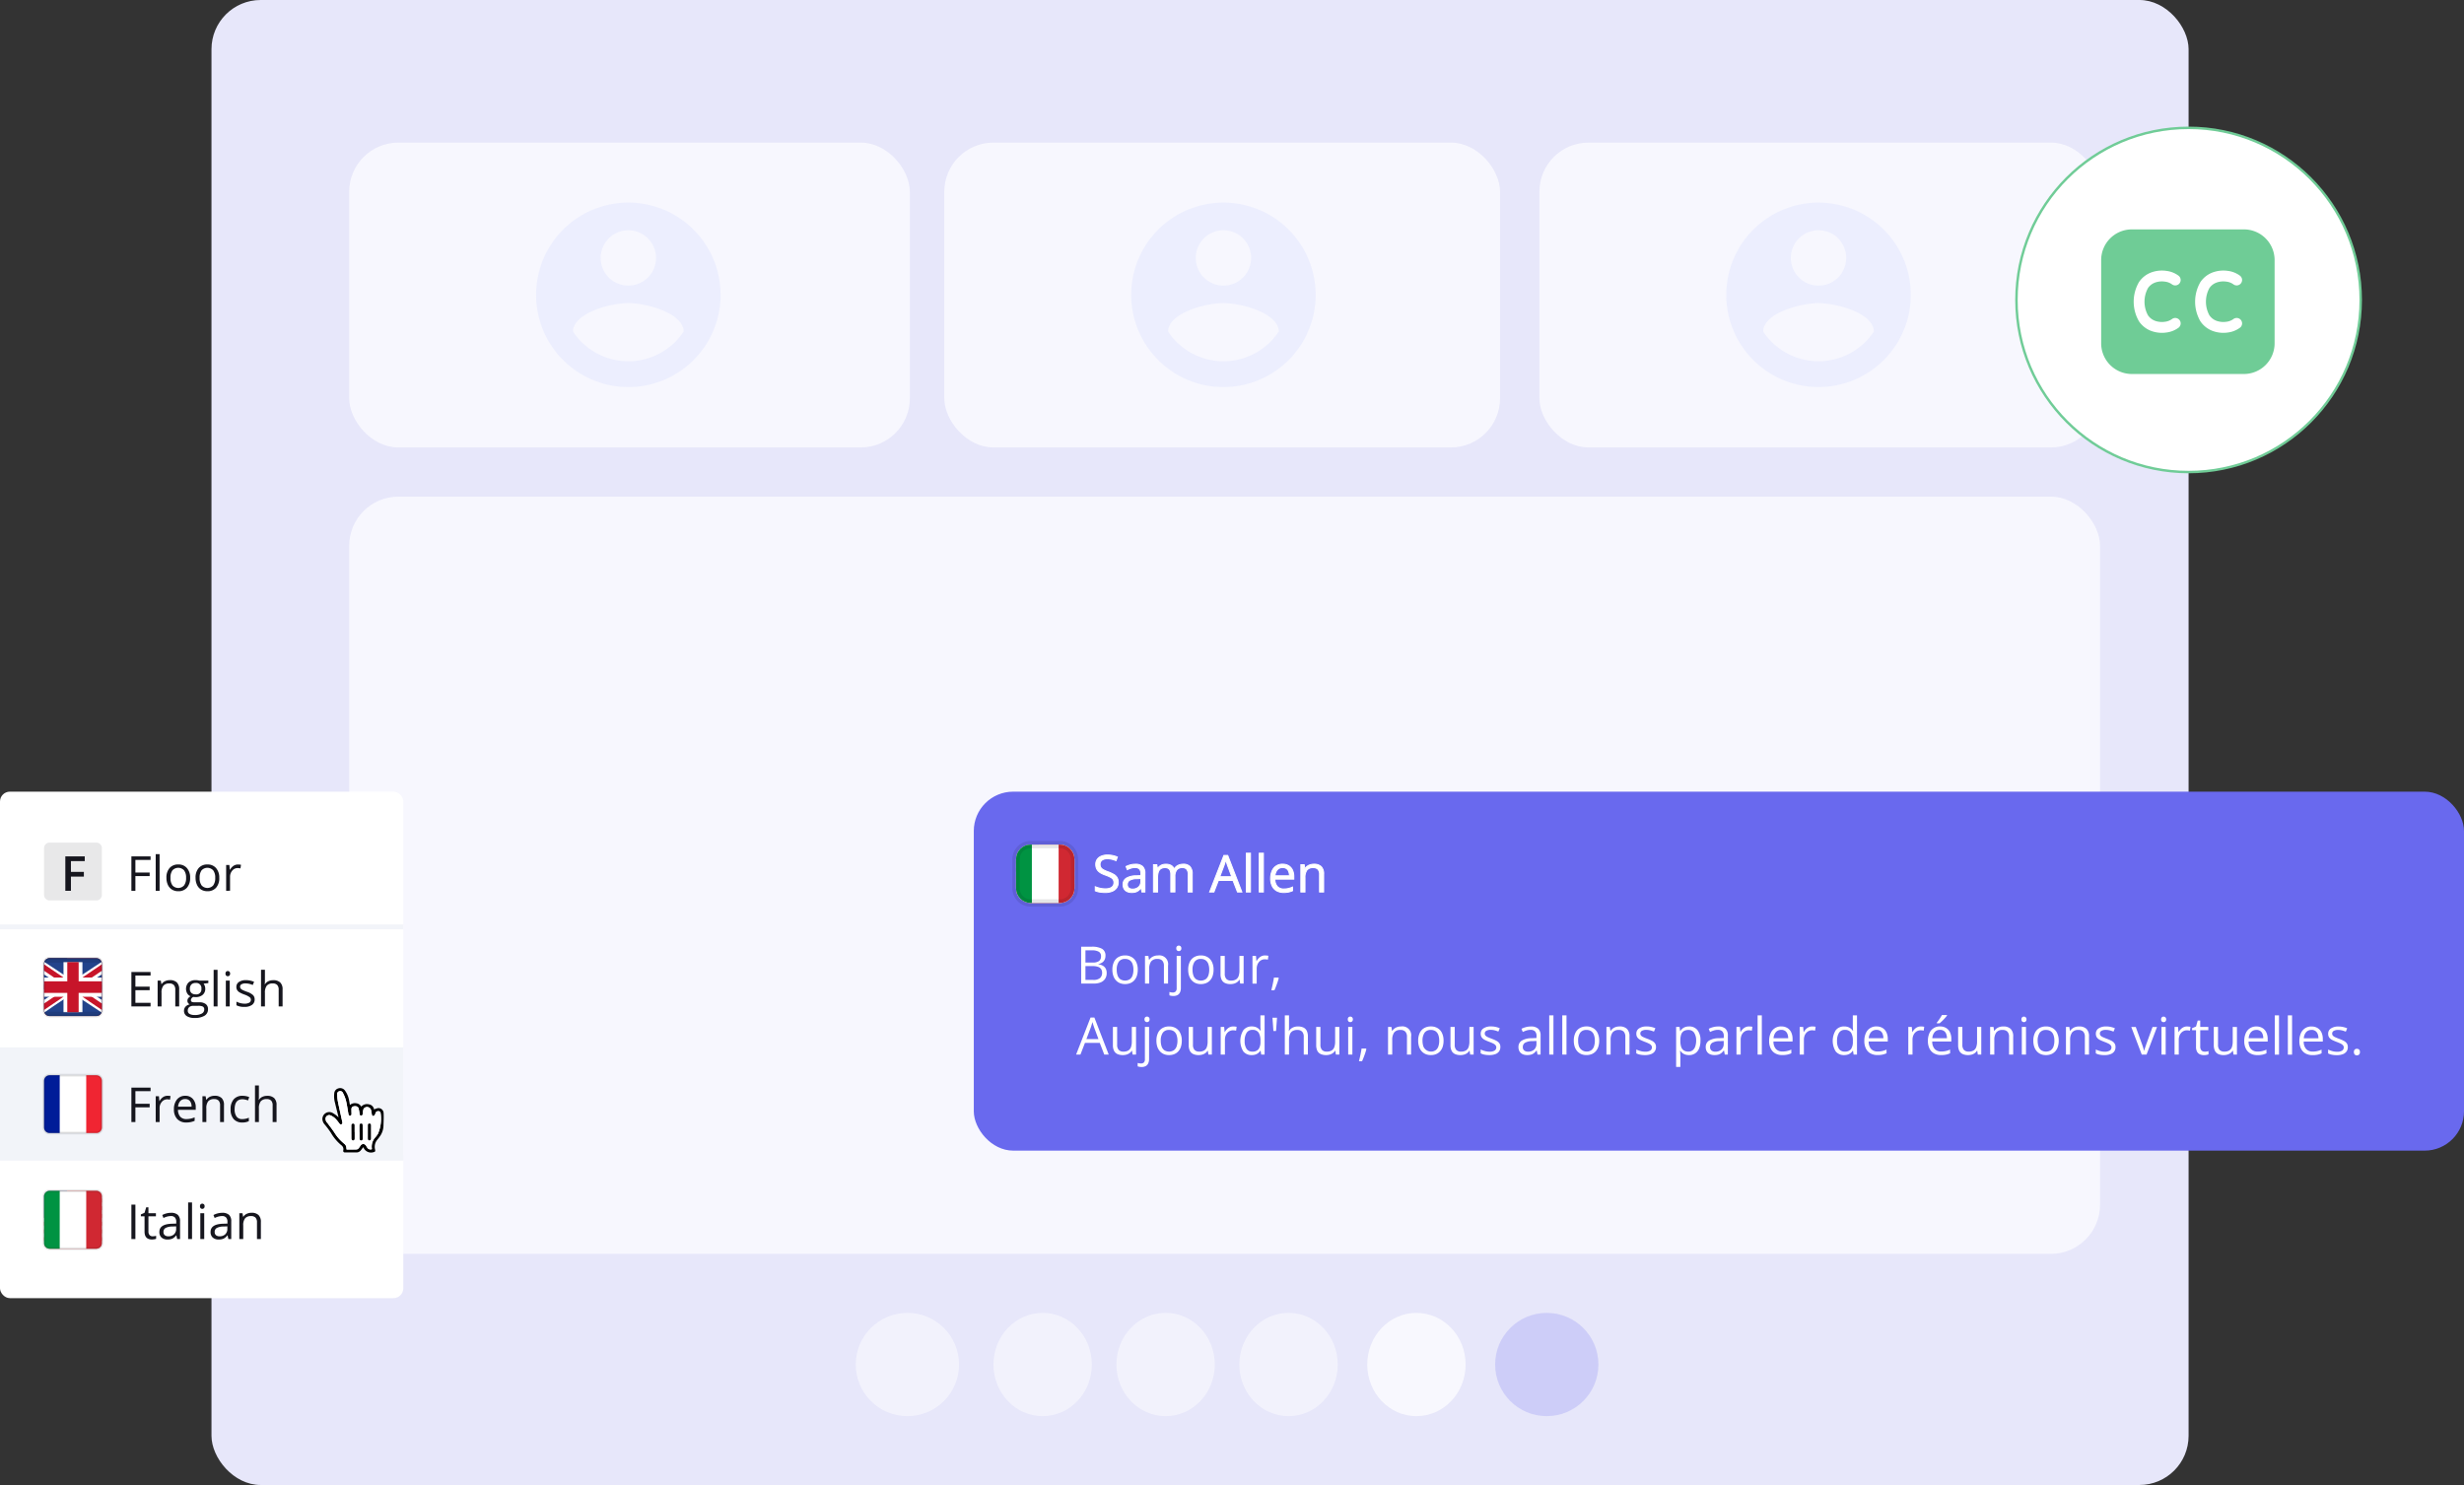 <svg xmlns="http://www.w3.org/2000/svg" xmlns:xlink="http://www.w3.org/1999/xlink" width="501" height="302" viewBox="0 0 501 302"><rect x="0" y="0" width="501" height="302" fill="#333333" stroke="none"/><defs><clipPath id="clip-path"><path id="Path_34530" data-name="Path 34530" d="M15,7.967A2.967,2.967,0,0,1,17.967,5H23.9a2.967,2.967,0,0,1,2.967,2.967V13.9A2.967,2.967,0,0,1,23.9,16.868H17.967A2.967,2.967,0,0,1,15,13.9Z" transform="translate(-15 -5)" fill="#fff"></path></clipPath><clipPath id="clip-path-2"><path id="Path_39035" data-name="Path 39035" d="M32,122.12A1.12,1.12,0,0,1,33.12,121h9.518a1.12,1.12,0,0,1,1.12,1.12v9.518a1.12,1.12,0,0,1-1.12,1.12H33.12a1.12,1.12,0,0,1-1.12-1.12Z" transform="translate(-32 -121)" fill="#fff"></path></clipPath><clipPath id="clip-path-3"><rect id="Rectangle_5665" data-name="Rectangle 5665" width="21.311" height="11.758" fill="#fff"></rect></clipPath><clipPath id="clip-path-4"><path id="Path_39041" data-name="Path 39041" d="M32,207.12A1.12,1.12,0,0,1,33.12,206h9.518a1.12,1.12,0,0,1,1.12,1.12v9.518a1.12,1.12,0,0,1-1.12,1.12H33.12a1.12,1.12,0,0,1-1.12-1.12Z" transform="translate(-32 -206)" fill="#fff"></path></clipPath><clipPath id="clip-path-5"><path id="Path_39052" data-name="Path 39052" d="M32,291.12A1.12,1.12,0,0,1,33.12,290h9.518a1.12,1.12,0,0,1,1.12,1.12v9.518a1.12,1.12,0,0,1-1.12,1.12H33.12a1.12,1.12,0,0,1-1.12-1.12Z" transform="translate(-32 -290)" fill="#fff"></path></clipPath></defs><g id="AI_Tools_-_tab" data-name="AI Tools - tab" transform="translate(-318 -2327)"><g id="Group_7812" data-name="Group 7812" transform="translate(361.154 2327.346)"><rect id="Rectangle_4100" data-name="Rectangle 4100" width="402" height="302" rx="10" transform="translate(-0.153 -0.346)" fill="#e7e7fa"></rect><rect id="Rectangle_4104" data-name="Rectangle 4104" width="356" height="154" rx="10" transform="translate(27.847 100.654)" fill="#f7f7fe"></rect><rect id="Rectangle_4102" data-name="Rectangle 4102" width="113" height="62" rx="10" transform="translate(148.847 28.654)" fill="#f7f7fe"></rect><rect id="Rectangle_4103" data-name="Rectangle 4103" width="114" height="62" rx="10" transform="translate(269.847 28.654)" fill="#f7f7fe"></rect><rect id="Rectangle_4101" data-name="Rectangle 4101" width="114" height="62" rx="10" transform="translate(27.847 28.654)" fill="#f7f7fe"></rect><circle id="Ellipse_1517" data-name="Ellipse 1517" cx="10.5" cy="10.5" r="10.5" transform="translate(260.847 266.654)" fill="#5253ec" opacity="0.175"></circle><ellipse id="Ellipse_1518" data-name="Ellipse 1518" cx="10" cy="10.5" rx="10" ry="10.5" transform="translate(234.847 266.654)" fill="#fff" opacity="0.717"></ellipse><ellipse id="Ellipse_1519" data-name="Ellipse 1519" cx="10" cy="10.5" rx="10" ry="10.5" transform="translate(208.847 266.654)" fill="#fff" opacity="0.468"></ellipse><ellipse id="Ellipse_1520" data-name="Ellipse 1520" cx="10" cy="10.5" rx="10" ry="10.5" transform="translate(183.847 266.654)" fill="#fff" opacity="0.468"></ellipse><ellipse id="Ellipse_1521" data-name="Ellipse 1521" cx="10" cy="10.5" rx="10" ry="10.5" transform="translate(158.847 266.654)" fill="#fff" opacity="0.468"></ellipse><circle id="Ellipse_1522" data-name="Ellipse 1522" cx="10.5" cy="10.5" r="10.5" transform="translate(130.847 266.654)" fill="#fff" opacity="0.468"></circle><path id="Icon_material-account-circle" data-name="Icon material-account-circle" d="M21.758,3A18.758,18.758,0,1,0,40.516,21.758,18.765,18.765,0,0,0,21.758,3Zm0,5.627a5.627,5.627,0,1,1-5.627,5.627A5.62,5.62,0,0,1,21.758,8.627Zm0,26.637A13.507,13.507,0,0,1,10.5,29.224c.056-3.733,7.5-5.778,11.255-5.778,3.733,0,11.2,2.045,11.255,5.778a13.507,13.507,0,0,1-11.255,6.04Z" transform="translate(62.847 37.857)" fill="#a3b3ff" opacity="0.13"></path><path id="Icon_material-account-circle-2" data-name="Icon material-account-circle" d="M21.758,3A18.758,18.758,0,1,0,40.516,21.758,18.765,18.765,0,0,0,21.758,3Zm0,5.627a5.627,5.627,0,1,1-5.627,5.627A5.62,5.62,0,0,1,21.758,8.627Zm0,26.637A13.507,13.507,0,0,1,10.5,29.224c.056-3.733,7.5-5.778,11.255-5.778,3.733,0,11.2,2.045,11.255,5.778a13.507,13.507,0,0,1-11.255,6.04Z" transform="translate(183.847 37.857)" fill="#a3b3ff" opacity="0.13"></path><path id="Icon_material-account-circle-3" data-name="Icon material-account-circle" d="M21.758,3A18.758,18.758,0,1,0,40.516,21.758,18.765,18.765,0,0,0,21.758,3Zm0,5.627a5.627,5.627,0,1,1-5.627,5.627A5.62,5.62,0,0,1,21.758,8.627Zm0,26.637A13.507,13.507,0,0,1,10.5,29.224c.056-3.733,7.5-5.778,11.255-5.778,3.733,0,11.2,2.045,11.255,5.778a13.507,13.507,0,0,1-11.255,6.04Z" transform="translate(304.847 37.857)" fill="#a3b3ff" opacity="0.13"></path></g><circle id="Ellipse_1495" data-name="Ellipse 1495" cx="35" cy="35" r="35" transform="translate(728.001 2353)" fill="#fff" stroke="#70cc97" stroke-width="0.5"></circle><path id="Path_34307" data-name="Path 34307" d="M154.245,173A6.247,6.247,0,0,0,148,179.249v16.91a6.247,6.247,0,0,0,6.245,6.249h22.776a6.247,6.247,0,0,0,6.245-6.249v-16.91A6.247,6.247,0,0,0,177.021,173Zm7.055,8.443a5.214,5.214,0,0,1,2.451.988,1.1,1.1,0,1,1-1.378,1.723,3.012,3.012,0,0,0-1.4-.529,4.136,4.136,0,0,0-1.92.159,2.99,2.99,0,0,0-1.54,1.162,5.789,5.789,0,0,0,0,5.517,3,3,0,0,0,1.54,1.162,4.175,4.175,0,0,0,1.922.159,3.043,3.043,0,0,0,1.4-.529,1.1,1.1,0,0,1,1.377,1.723,5.2,5.2,0,0,1-2.451.988,6.339,6.339,0,0,1-2.958-.256,5.193,5.193,0,0,1-2.649-2.009,7.935,7.935,0,0,1,0-7.993,5.192,5.192,0,0,1,2.649-2.009,6.337,6.337,0,0,1,2.958-.256Zm14.94.988a1.1,1.1,0,1,1-1.375,1.723,3.019,3.019,0,0,0-1.4-.529,4.136,4.136,0,0,0-1.922.159,2.991,2.991,0,0,0-1.54,1.162,5.789,5.789,0,0,0,0,5.517,3,3,0,0,0,1.541,1.162,4.163,4.163,0,0,0,1.919.159,3.021,3.021,0,0,0,1.4-.529,1.1,1.1,0,0,1,1.378,1.723,5.206,5.206,0,0,1-2.451.988,6.339,6.339,0,0,1-2.958-.256,5.193,5.193,0,0,1-2.649-2.009,7.935,7.935,0,0,1,0-7.993,5.192,5.192,0,0,1,2.649-2.009,6.336,6.336,0,0,1,2.958-.256,5.214,5.214,0,0,1,2.451.988Z" transform="translate(597.225 2200.651)" fill="#5ac587" opacity="0.868"></path><g id="Group_7816" data-name="Group 7816" transform="translate(516.154 2488.308)"><rect id="Rectangle_4105" data-name="Rectangle 4105" width="303" height="73" rx="8" transform="translate(-0.154 -0.308)" fill="#6969ee"></rect><path id="Path_34520" data-name="Path 34520" d="M37.026,43.46h2.123a4.219,4.219,0,0,1,2.113.421,1.529,1.529,0,0,1,.708,1.431,1.774,1.774,0,0,1-.169.785,1.46,1.46,0,0,1-.482.569,1.96,1.96,0,0,1-.785.313v.051a2.7,2.7,0,0,1,.872.282,1.5,1.5,0,0,1,.595.574,1.842,1.842,0,0,1,.215.939,2.037,2.037,0,0,1-.323,1.169,1.971,1.971,0,0,1-.9.723,3.621,3.621,0,0,1-1.385.241h-2.58Zm.872,3.216h1.436a2.119,2.119,0,0,0,1.354-.323,1.171,1.171,0,0,0,.38-.944,1,1,0,0,0-.451-.923A2.756,2.756,0,0,0,39.19,44.2H37.9Zm0,.733v2.805h1.559a2.049,2.049,0,0,0,1.416-.39,1.4,1.4,0,0,0,.415-1.062,1.343,1.343,0,0,0-.19-.728,1.153,1.153,0,0,0-.605-.462,3.1,3.1,0,0,0-1.113-.164Zm10.637.728a3.934,3.934,0,0,1-.18,1.236,2.531,2.531,0,0,1-.518.918,2.256,2.256,0,0,1-.821.574,2.84,2.84,0,0,1-1.082.195,2.688,2.688,0,0,1-1.036-.195,2.339,2.339,0,0,1-.81-.574,2.653,2.653,0,0,1-.528-.918,3.834,3.834,0,0,1-.185-1.236,3.577,3.577,0,0,1,.313-1.569,2.229,2.229,0,0,1,.892-.99,2.694,2.694,0,0,1,1.39-.344,2.567,2.567,0,0,1,1.344.344,2.292,2.292,0,0,1,.9.995A3.468,3.468,0,0,1,48.534,48.137Zm-4.277,0a3.462,3.462,0,0,0,.18,1.174,1.584,1.584,0,0,0,.554.769,1.837,1.837,0,0,0,1.923,0,1.571,1.571,0,0,0,.559-.769,3.462,3.462,0,0,0,.179-1.174,3.356,3.356,0,0,0-.179-1.159,1.555,1.555,0,0,0-.554-.759,1.633,1.633,0,0,0-.969-.267,1.469,1.469,0,0,0-1.287.58A2.767,2.767,0,0,0,44.257,48.137Zm8.411-2.9A1.789,1.789,0,0,1,54.694,47.3v3.662h-.841V47.353a1.5,1.5,0,0,0-.323-1.051,1.263,1.263,0,0,0-.98-.349,1.508,1.508,0,0,0-1.313.528,2.61,2.61,0,0,0-.379,1.533v2.944h-.851V45.337h.687l.128.81h.046a1.672,1.672,0,0,1,.457-.5,1.988,1.988,0,0,1,.621-.308A2.4,2.4,0,0,1,52.668,45.234Zm3.1,8.247a2.236,2.236,0,0,1-.456-.041,2.2,2.2,0,0,1-.339-.087v-.692a2.12,2.12,0,0,0,.323.077,2.011,2.011,0,0,0,.369.031.808.808,0,0,0,.564-.195.931.931,0,0,0,.215-.708V45.337H57.3v6.508a2.124,2.124,0,0,1-.164.877,1.19,1.19,0,0,1-.5.564A1.71,1.71,0,0,1,55.771,53.481Zm.6-9.688a.549.549,0,0,1,.144-.421.521.521,0,0,1,.369-.138.508.508,0,0,1,.359.138.528.528,0,0,1,.154.421.538.538,0,0,1-.154.421.508.508,0,0,1-.359.138.521.521,0,0,1-.369-.138A.56.56,0,0,1,56.371,43.793Zm7.58,4.344a3.934,3.934,0,0,1-.179,1.236,2.531,2.531,0,0,1-.518.918,2.256,2.256,0,0,1-.821.574,2.84,2.84,0,0,1-1.082.195,2.688,2.688,0,0,1-1.036-.195,2.338,2.338,0,0,1-.81-.574,2.653,2.653,0,0,1-.528-.918,3.833,3.833,0,0,1-.185-1.236,3.578,3.578,0,0,1,.313-1.569,2.229,2.229,0,0,1,.892-.99,2.694,2.694,0,0,1,1.39-.344,2.567,2.567,0,0,1,1.344.344,2.292,2.292,0,0,1,.9.995A3.467,3.467,0,0,1,63.951,48.137Zm-4.277,0a3.462,3.462,0,0,0,.179,1.174,1.584,1.584,0,0,0,.554.769,1.837,1.837,0,0,0,1.923,0,1.571,1.571,0,0,0,.559-.769,3.462,3.462,0,0,0,.18-1.174,3.356,3.356,0,0,0-.18-1.159,1.555,1.555,0,0,0-.554-.759,1.633,1.633,0,0,0-.969-.267,1.469,1.469,0,0,0-1.287.58A2.766,2.766,0,0,0,59.673,48.137Zm10.39-2.8v5.621h-.7l-.123-.79H69.2a1.633,1.633,0,0,1-.451.492,1.959,1.959,0,0,1-.626.3,2.551,2.551,0,0,1-.733.1,2.586,2.586,0,0,1-1.118-.215,1.449,1.449,0,0,1-.682-.667,2.591,2.591,0,0,1-.226-1.159V45.337h.862v3.621a1.516,1.516,0,0,0,.318,1.051,1.259,1.259,0,0,0,.969.344,1.831,1.831,0,0,0,.995-.236,1.313,1.313,0,0,0,.538-.692,3.389,3.389,0,0,0,.164-1.128V45.337Zm4.354-.1a3.214,3.214,0,0,1,.354.021,2.617,2.617,0,0,1,.328.046l-.108.79a2.365,2.365,0,0,0-.308-.056,2.652,2.652,0,0,0-.318-.02,1.541,1.541,0,0,0-1.164.528,1.814,1.814,0,0,0-.354.61,2.306,2.306,0,0,0-.128.79v3.016h-.856V45.337h.708l.092,1.036H72.7a2.758,2.758,0,0,1,.421-.569,1.894,1.894,0,0,1,.569-.415A1.7,1.7,0,0,1,74.418,45.234Zm2.718,4.5.067.118q-.092.374-.236.8t-.308.851q-.164.431-.333.805H75.69q.108-.41.21-.867t.185-.892q.087-.446.138-.815ZM41.729,65.4l-.923-2.38H37.8l-.918,2.38H36l2.934-7.529h.785L42.631,65.4Zm-1.185-3.154-.877-2.364q-.031-.092-.1-.3l-.138-.436q-.072-.226-.118-.364-.051.21-.113.421t-.113.385q-.056.174-.1.3l-.892,2.364Zm7.642-2.467V65.4h-.7l-.123-.79h-.046a1.634,1.634,0,0,1-.451.492,1.96,1.96,0,0,1-.626.3,2.551,2.551,0,0,1-.733.1,2.587,2.587,0,0,1-1.118-.215,1.449,1.449,0,0,1-.682-.667,2.591,2.591,0,0,1-.226-1.159V59.779h.862V63.4a1.516,1.516,0,0,0,.318,1.051,1.259,1.259,0,0,0,.969.344,1.831,1.831,0,0,0,.995-.236,1.313,1.313,0,0,0,.538-.692,3.39,3.39,0,0,0,.164-1.128V59.779Zm1.123,8.144a2.236,2.236,0,0,1-.456-.041,2.195,2.195,0,0,1-.338-.087V67.1a2.118,2.118,0,0,0,.323.077,2.011,2.011,0,0,0,.369.031.808.808,0,0,0,.564-.195.931.931,0,0,0,.215-.708V59.779h.851v6.508a2.125,2.125,0,0,1-.164.877,1.19,1.19,0,0,1-.5.564A1.71,1.71,0,0,1,49.309,67.923Zm.6-9.688a.549.549,0,0,1,.144-.421.522.522,0,0,1,.369-.138.508.508,0,0,1,.359.138.528.528,0,0,1,.154.421.538.538,0,0,1-.154.421.508.508,0,0,1-.359.138.521.521,0,0,1-.369-.138A.56.56,0,0,1,49.909,58.235Zm7.58,4.344a3.934,3.934,0,0,1-.18,1.236,2.532,2.532,0,0,1-.518.918,2.256,2.256,0,0,1-.821.574,2.84,2.84,0,0,1-1.082.195,2.688,2.688,0,0,1-1.036-.195,2.339,2.339,0,0,1-.81-.574,2.654,2.654,0,0,1-.528-.918,3.836,3.836,0,0,1-.185-1.236,3.578,3.578,0,0,1,.313-1.569,2.229,2.229,0,0,1,.892-.99,2.7,2.7,0,0,1,1.39-.344,2.567,2.567,0,0,1,1.344.344,2.292,2.292,0,0,1,.9.995A3.468,3.468,0,0,1,57.489,62.579Zm-4.277,0a3.462,3.462,0,0,0,.179,1.174,1.584,1.584,0,0,0,.554.769,1.837,1.837,0,0,0,1.923,0,1.571,1.571,0,0,0,.559-.769,3.462,3.462,0,0,0,.179-1.174,3.356,3.356,0,0,0-.179-1.159,1.555,1.555,0,0,0-.554-.759,1.633,1.633,0,0,0-.969-.267,1.469,1.469,0,0,0-1.287.58A2.767,2.767,0,0,0,53.212,62.579Zm10.39-2.8V65.4h-.7l-.123-.79h-.046a1.634,1.634,0,0,1-.451.492,1.96,1.96,0,0,1-.626.3,2.551,2.551,0,0,1-.733.1,2.587,2.587,0,0,1-1.118-.215,1.449,1.449,0,0,1-.682-.667,2.591,2.591,0,0,1-.226-1.159V59.779h.862V63.4a1.516,1.516,0,0,0,.318,1.051,1.259,1.259,0,0,0,.969.344,1.831,1.831,0,0,0,.995-.236,1.314,1.314,0,0,0,.539-.692,3.39,3.39,0,0,0,.164-1.128V59.779Zm4.354-.1a3.216,3.216,0,0,1,.354.021,2.624,2.624,0,0,1,.328.046l-.108.79a2.363,2.363,0,0,0-.308-.056,2.654,2.654,0,0,0-.318-.02,1.541,1.541,0,0,0-1.164.528,1.815,1.815,0,0,0-.354.61,2.306,2.306,0,0,0-.128.79V65.4H65.4V59.779h.708l.092,1.036h.036a2.757,2.757,0,0,1,.421-.569,1.894,1.894,0,0,1,.569-.415A1.7,1.7,0,0,1,67.956,59.677ZM71.7,65.5a2.116,2.116,0,0,1-1.692-.728,4.086,4.086,0,0,1,.015-4.354,2.116,2.116,0,0,1,1.692-.744,2.337,2.337,0,0,1,.78.118,1.864,1.864,0,0,1,.574.318,1.927,1.927,0,0,1,.405.446h.062q-.02-.159-.041-.436t-.021-.451V57.42h.851V65.4h-.687l-.128-.8h-.036a1.954,1.954,0,0,1-.405.456,1.87,1.87,0,0,1-.58.328A2.371,2.371,0,0,1,71.7,65.5Zm.133-.708a1.477,1.477,0,0,0,1.277-.513,2.572,2.572,0,0,0,.374-1.523V62.6a3.121,3.121,0,0,0-.359-1.646,1.394,1.394,0,0,0-1.292-.574,1.3,1.3,0,0,0-1.174.605,2.988,2.988,0,0,0-.39,1.641,2.823,2.823,0,0,0,.385,1.6A1.337,1.337,0,0,0,71.833,64.795ZM76.849,57.9l-.195,2.708h-.538l-.19-2.708Zm2.441-.482V59.8q0,.205-.01.415t-.036.38H79.3a1.667,1.667,0,0,1,.441-.5,1.925,1.925,0,0,1,.615-.308,2.424,2.424,0,0,1,.729-.108,2.612,2.612,0,0,1,1.128.215,1.422,1.422,0,0,1,.683.667,2.572,2.572,0,0,1,.23,1.169V65.4h-.841V61.795a1.5,1.5,0,0,0-.323-1.051,1.264,1.264,0,0,0-.98-.349,1.826,1.826,0,0,0-1,.241,1.318,1.318,0,0,0-.533.7,3.48,3.48,0,0,0-.16,1.128V65.4h-.851V57.42Zm10.232,2.359V65.4h-.7l-.123-.79h-.046a1.627,1.627,0,0,1-.452.492,1.959,1.959,0,0,1-.626.3,2.55,2.55,0,0,1-.733.1,2.586,2.586,0,0,1-1.118-.215,1.449,1.449,0,0,1-.682-.667,2.593,2.593,0,0,1-.226-1.159V59.779h.862V63.4A1.516,1.516,0,0,0,86,64.451a1.259,1.259,0,0,0,.97.344,1.831,1.831,0,0,0,.995-.236,1.316,1.316,0,0,0,.539-.692,3.4,3.4,0,0,0,.164-1.128V59.779Zm2.651,0V65.4h-.851V59.779Zm-.415-2.1a.507.507,0,0,1,.358.138.526.526,0,0,1,.154.421.536.536,0,0,1-.154.421.507.507,0,0,1-.358.138.522.522,0,0,1-.37-.138.559.559,0,0,1-.144-.421.549.549,0,0,1,.144-.421A.522.522,0,0,1,91.758,57.676Zm3.195,6.5.066.118q-.093.374-.236.8t-.308.851q-.164.431-.333.805h-.635q.107-.41.21-.867t.184-.892q.088-.446.139-.815Zm7.134-4.5a1.789,1.789,0,0,1,2.026,2.062V65.4h-.841V61.795a1.5,1.5,0,0,0-.324-1.051,1.262,1.262,0,0,0-.979-.349,1.509,1.509,0,0,0-1.313.528,2.612,2.612,0,0,0-.379,1.533V65.4h-.851V59.779h.687l.128.81h.047a1.671,1.671,0,0,1,.456-.5,1.986,1.986,0,0,1,.62-.308A2.4,2.4,0,0,1,102.087,59.677Zm8.626,2.9a3.941,3.941,0,0,1-.179,1.236,2.527,2.527,0,0,1-.518.918,2.255,2.255,0,0,1-.821.574,2.839,2.839,0,0,1-1.082.195,2.693,2.693,0,0,1-1.037-.195,2.337,2.337,0,0,1-.81-.574,2.654,2.654,0,0,1-.528-.918,3.843,3.843,0,0,1-.184-1.236,3.575,3.575,0,0,1,.313-1.569,2.228,2.228,0,0,1,.892-.99,2.7,2.7,0,0,1,1.39-.344,2.566,2.566,0,0,1,1.344.344,2.29,2.29,0,0,1,.9.995A3.469,3.469,0,0,1,110.713,62.579Zm-4.277,0a3.467,3.467,0,0,0,.179,1.174,1.687,1.687,0,0,0,2.477.769,1.571,1.571,0,0,0,.559-.769,3.45,3.45,0,0,0,.18-1.174,3.344,3.344,0,0,0-.18-1.159,1.554,1.554,0,0,0-.553-.759,1.635,1.635,0,0,0-.97-.267,1.469,1.469,0,0,0-1.287.58A2.769,2.769,0,0,0,106.436,62.579Zm10.39-2.8V65.4h-.7l-.123-.79h-.046a1.636,1.636,0,0,1-.452.492,1.958,1.958,0,0,1-.626.3,2.55,2.55,0,0,1-.733.1,2.586,2.586,0,0,1-1.118-.215,1.446,1.446,0,0,1-.682-.667,2.593,2.593,0,0,1-.226-1.159V59.779h.861V63.4a1.516,1.516,0,0,0,.318,1.051,1.259,1.259,0,0,0,.969.344,1.831,1.831,0,0,0,1-.236,1.312,1.312,0,0,0,.538-.692,3.385,3.385,0,0,0,.164-1.128V59.779Zm5.436,4.082a1.489,1.489,0,0,1-.272.908,1.608,1.608,0,0,1-.769.549,3.423,3.423,0,0,1-1.189.185,4.93,4.93,0,0,1-1.021-.092,2.955,2.955,0,0,1-.754-.262v-.785a5.05,5.05,0,0,0,.821.308,3.476,3.476,0,0,0,.974.139,1.84,1.84,0,0,0,1.056-.236.747.747,0,0,0,.328-.641.646.646,0,0,0-.133-.405,1.244,1.244,0,0,0-.436-.344,6.451,6.451,0,0,0-.851-.369,9.969,9.969,0,0,1-.933-.405,1.739,1.739,0,0,1-.6-.5,1.268,1.268,0,0,1-.211-.759,1.231,1.231,0,0,1,.574-1.092,2.7,2.7,0,0,1,1.518-.385,4.182,4.182,0,0,1,.949.1,4.386,4.386,0,0,1,.831.267l-.288.682a5.276,5.276,0,0,0-.744-.251,3.185,3.185,0,0,0-.8-.1,1.748,1.748,0,0,0-.908.195.6.6,0,0,0-.313.533.642.642,0,0,0,.144.431,1.412,1.412,0,0,0,.472.318q.323.149.851.349a6.908,6.908,0,0,1,.913.405,1.628,1.628,0,0,1,.589.5A1.263,1.263,0,0,1,122.262,63.861Zm6.2-4.175a2.135,2.135,0,0,1,1.492.451,1.881,1.881,0,0,1,.487,1.441V65.4h-.62l-.164-.831h-.041a3.087,3.087,0,0,1-.492.518,1.824,1.824,0,0,1-.595.313,2.821,2.821,0,0,1-.821.1,2.211,2.211,0,0,1-.913-.179,1.424,1.424,0,0,1-.626-.544,1.727,1.727,0,0,1-.225-.923,1.467,1.467,0,0,1,.666-1.292,3.877,3.877,0,0,1,2.031-.492l.97-.041v-.344a1.359,1.359,0,0,0-.313-1.021,1.244,1.244,0,0,0-.882-.292,2.737,2.737,0,0,0-.841.128,5.737,5.737,0,0,0-.759.3l-.262-.646a4.7,4.7,0,0,1,.872-.333A3.811,3.811,0,0,1,128.463,59.687Zm1.138,2.944-.857.036a2.892,2.892,0,0,0-1.482.344.986.986,0,0,0-.431.856.854.854,0,0,0,.292.713,1.216,1.216,0,0,0,.775.231,1.8,1.8,0,0,0,1.226-.415,1.563,1.563,0,0,0,.477-1.246Zm3.452,2.769H132.2V57.42h.857Zm2.657,0h-.857V57.42h.857Zm6.647-2.821a3.94,3.94,0,0,1-.18,1.236,2.526,2.526,0,0,1-.518.918,2.255,2.255,0,0,1-.821.574,2.839,2.839,0,0,1-1.082.195,2.687,2.687,0,0,1-1.036-.195,2.339,2.339,0,0,1-.811-.574,2.642,2.642,0,0,1-.528-.918,3.824,3.824,0,0,1-.185-1.236,3.575,3.575,0,0,1,.313-1.569,2.231,2.231,0,0,1,.892-.99,2.7,2.7,0,0,1,1.39-.344,2.566,2.566,0,0,1,1.344.344,2.286,2.286,0,0,1,.9.995A3.46,3.46,0,0,1,142.356,62.579Zm-4.277,0a3.467,3.467,0,0,0,.179,1.174,1.687,1.687,0,0,0,2.477.769,1.571,1.571,0,0,0,.559-.769,3.451,3.451,0,0,0,.18-1.174,3.345,3.345,0,0,0-.18-1.159,1.554,1.554,0,0,0-.553-.759,1.635,1.635,0,0,0-.97-.267,1.469,1.469,0,0,0-1.287.58A2.769,2.769,0,0,0,138.079,62.579Zm8.411-2.9a2.1,2.1,0,0,1,1.513.492,2.083,2.083,0,0,1,.513,1.569V65.4h-.841V61.795a1.5,1.5,0,0,0-.323-1.051,1.262,1.262,0,0,0-.979-.349,1.508,1.508,0,0,0-1.313.528,2.607,2.607,0,0,0-.379,1.533V65.4h-.851V59.779h.687l.128.81h.046a1.673,1.673,0,0,1,.457-.5,1.986,1.986,0,0,1,.62-.308A2.4,2.4,0,0,1,146.49,59.677Zm7.416,4.185a1.489,1.489,0,0,1-.272.908,1.608,1.608,0,0,1-.769.549,3.423,3.423,0,0,1-1.19.185,4.93,4.93,0,0,1-1.021-.092,2.955,2.955,0,0,1-.754-.262v-.785a5.05,5.05,0,0,0,.821.308,3.476,3.476,0,0,0,.974.139,1.844,1.844,0,0,0,1.057-.236.749.749,0,0,0,.328-.641.647.647,0,0,0-.134-.405,1.244,1.244,0,0,0-.436-.344,6.431,6.431,0,0,0-.851-.369,9.818,9.818,0,0,1-.933-.405,1.735,1.735,0,0,1-.605-.5,1.268,1.268,0,0,1-.211-.759,1.231,1.231,0,0,1,.574-1.092A2.7,2.7,0,0,1,152,59.677a4.178,4.178,0,0,1,.949.1,4.386,4.386,0,0,1,.831.267l-.288.682a5.266,5.266,0,0,0-.743-.251,3.19,3.19,0,0,0-.805-.1,1.748,1.748,0,0,0-.908.195.6.6,0,0,0-.312.533.645.645,0,0,0,.143.431,1.413,1.413,0,0,0,.472.318q.323.149.851.349a6.911,6.911,0,0,1,.913.405,1.628,1.628,0,0,1,.589.5A1.258,1.258,0,0,1,153.906,63.861Zm6.739-4.185a2.106,2.106,0,0,1,1.677.723,3.251,3.251,0,0,1,.626,2.175,3.988,3.988,0,0,1-.288,1.61,2.159,2.159,0,0,1-.81.985,2.216,2.216,0,0,1-1.226.333,2.387,2.387,0,0,1-.785-.118,1.849,1.849,0,0,1-.579-.318,2.083,2.083,0,0,1-.4-.436H158.8q.016.2.036.482t.026.492v2.308H158V59.779h.7l.113.831h.041a2.245,2.245,0,0,1,.4-.467,1.7,1.7,0,0,1,.574-.338A2.315,2.315,0,0,1,160.645,59.677Zm-.149.718a1.753,1.753,0,0,0-.943.226,1.3,1.3,0,0,0-.518.677,3.445,3.445,0,0,0-.175,1.123v.164a4.065,4.065,0,0,0,.154,1.205,1.419,1.419,0,0,0,.518.749,1.66,1.66,0,0,0,.974.256,1.341,1.341,0,0,0,.872-.282,1.661,1.661,0,0,0,.518-.785,3.579,3.579,0,0,0,.175-1.164,2.812,2.812,0,0,0-.39-1.58A1.316,1.316,0,0,0,160.5,60.395Zm6.042-.708a2.135,2.135,0,0,1,1.492.451,1.881,1.881,0,0,1,.487,1.441V65.4h-.62l-.164-.831h-.041a3.087,3.087,0,0,1-.492.518,1.824,1.824,0,0,1-.595.313,2.821,2.821,0,0,1-.821.1,2.211,2.211,0,0,1-.913-.179,1.424,1.424,0,0,1-.626-.544,1.727,1.727,0,0,1-.225-.923,1.467,1.467,0,0,1,.666-1.292,3.877,3.877,0,0,1,2.031-.492l.97-.041v-.344a1.359,1.359,0,0,0-.313-1.021,1.244,1.244,0,0,0-.882-.292,2.737,2.737,0,0,0-.841.128,5.74,5.74,0,0,0-.759.3l-.262-.646a4.7,4.7,0,0,1,.872-.333A3.811,3.811,0,0,1,166.538,59.687Zm1.138,2.944-.857.036a2.892,2.892,0,0,0-1.482.344.986.986,0,0,0-.431.856.854.854,0,0,0,.292.713,1.216,1.216,0,0,0,.775.231,1.8,1.8,0,0,0,1.226-.415,1.563,1.563,0,0,0,.477-1.246Zm5.149-2.954a3.217,3.217,0,0,1,.354.021,2.633,2.633,0,0,1,.328.046l-.108.79a2.372,2.372,0,0,0-.308-.056,2.653,2.653,0,0,0-.318-.02,1.542,1.542,0,0,0-1.165.528,1.814,1.814,0,0,0-.354.61,2.309,2.309,0,0,0-.128.79V65.4h-.857V59.779h.708l.093,1.036h.035a2.781,2.781,0,0,1,.421-.569,1.894,1.894,0,0,1,.569-.415A1.7,1.7,0,0,1,172.825,59.677Zm2.6,5.724h-.857V57.42h.857Zm3.964-5.724a2.29,2.29,0,0,1,1.231.318,2.058,2.058,0,0,1,.784.892,3.064,3.064,0,0,1,.272,1.333v.528h-3.882a2.207,2.207,0,0,0,.492,1.508,1.735,1.735,0,0,0,1.344.518,4.1,4.1,0,0,0,.943-.1,5.2,5.2,0,0,0,.851-.287v.749a4.141,4.141,0,0,1-.846.277,4.85,4.85,0,0,1-.985.087,2.924,2.924,0,0,1-1.415-.328,2.3,2.3,0,0,1-.933-.974,3.375,3.375,0,0,1-.333-1.569,3.75,3.75,0,0,1,.3-1.569,2.267,2.267,0,0,1,2.175-1.385Zm-.01.7a1.4,1.4,0,0,0-1.087.446,2.1,2.1,0,0,0-.483,1.246h2.975a2.4,2.4,0,0,0-.16-.882,1.236,1.236,0,0,0-.456-.595A1.345,1.345,0,0,0,179.379,60.374Zm6.3-.7a3.217,3.217,0,0,1,.354.021,2.633,2.633,0,0,1,.328.046l-.108.79a2.372,2.372,0,0,0-.308-.056,2.653,2.653,0,0,0-.318-.02,1.542,1.542,0,0,0-1.165.528,1.814,1.814,0,0,0-.354.61,2.309,2.309,0,0,0-.128.79V65.4h-.857V59.779h.708l.093,1.036h.036a2.753,2.753,0,0,1,.42-.569,1.894,1.894,0,0,1,.569-.415A1.7,1.7,0,0,1,185.677,59.677Zm6.472,5.826a2.116,2.116,0,0,1-1.692-.728,4.088,4.088,0,0,1,.015-4.354,2.117,2.117,0,0,1,1.693-.744,2.333,2.333,0,0,1,.779.118,1.862,1.862,0,0,1,.574.318,1.913,1.913,0,0,1,.405.446h.062q-.021-.159-.041-.436t-.021-.451V57.42h.851V65.4h-.687l-.128-.8h-.036a1.947,1.947,0,0,1-.405.456,1.871,1.871,0,0,1-.58.328A2.369,2.369,0,0,1,192.149,65.5Zm.133-.708a1.478,1.478,0,0,0,1.277-.513,2.574,2.574,0,0,0,.374-1.523V62.6a3.118,3.118,0,0,0-.359-1.646,1.394,1.394,0,0,0-1.293-.574,1.3,1.3,0,0,0-1.174.605,2.988,2.988,0,0,0-.389,1.641,2.827,2.827,0,0,0,.384,1.6A1.338,1.338,0,0,0,192.283,64.795Zm6.462-5.118a2.291,2.291,0,0,1,1.231.318,2.057,2.057,0,0,1,.784.892,3.064,3.064,0,0,1,.272,1.333v.528H197.15a2.207,2.207,0,0,0,.492,1.508,1.736,1.736,0,0,0,1.344.518,4.108,4.108,0,0,0,.944-.1,5.215,5.215,0,0,0,.851-.287v.749a4.153,4.153,0,0,1-.846.277,4.851,4.851,0,0,1-.985.087,2.926,2.926,0,0,1-1.416-.328,2.3,2.3,0,0,1-.933-.974,3.375,3.375,0,0,1-.333-1.569,3.739,3.739,0,0,1,.3-1.569,2.265,2.265,0,0,1,2.174-1.385Zm-.01.7a1.4,1.4,0,0,0-1.087.446,2.1,2.1,0,0,0-.482,1.246h2.974a2.4,2.4,0,0,0-.159-.882,1.24,1.24,0,0,0-.456-.595A1.348,1.348,0,0,0,198.734,60.374Zm9.026-.7a3.229,3.229,0,0,1,.354.021,2.632,2.632,0,0,1,.328.046l-.108.79a2.341,2.341,0,0,0-.307-.056,2.663,2.663,0,0,0-.318-.02,1.542,1.542,0,0,0-1.164.528,1.814,1.814,0,0,0-.354.61,2.309,2.309,0,0,0-.129.79V65.4h-.856V59.779h.708l.093,1.036h.035a2.756,2.756,0,0,1,.421-.569,1.894,1.894,0,0,1,.569-.415A1.694,1.694,0,0,1,207.761,59.677Zm3.909,0a2.29,2.29,0,0,1,1.231.318,2.062,2.062,0,0,1,.784.892,3.064,3.064,0,0,1,.272,1.333v.528h-3.882a2.207,2.207,0,0,0,.492,1.508,1.735,1.735,0,0,0,1.344.518,4.1,4.1,0,0,0,.943-.1,5.2,5.2,0,0,0,.851-.287v.749a4.141,4.141,0,0,1-.846.277,4.851,4.851,0,0,1-.985.087,2.922,2.922,0,0,1-1.415-.328,2.291,2.291,0,0,1-.933-.974,3.367,3.367,0,0,1-.333-1.569,3.75,3.75,0,0,1,.3-1.569,2.266,2.266,0,0,1,2.175-1.385Zm-.01.7a1.4,1.4,0,0,0-1.087.446,2.1,2.1,0,0,0-.482,1.246h2.975a2.4,2.4,0,0,0-.16-.882,1.236,1.236,0,0,0-.456-.595A1.345,1.345,0,0,0,211.659,60.374Zm1.421-3.021v.1a4.452,4.452,0,0,1-.282.359q-.174.205-.389.436t-.437.431q-.215.205-.4.354H211v-.123q.164-.195.359-.467t.379-.564q.184-.292.308-.528Zm6.964,2.426V65.4h-.7l-.123-.79h-.046a1.634,1.634,0,0,1-.451.492,1.962,1.962,0,0,1-.626.3,2.55,2.55,0,0,1-.733.1,2.586,2.586,0,0,1-1.118-.215,1.449,1.449,0,0,1-.682-.667,2.593,2.593,0,0,1-.226-1.159V59.779h.862V63.4a1.516,1.516,0,0,0,.318,1.051,1.259,1.259,0,0,0,.97.344,1.831,1.831,0,0,0,.995-.236,1.312,1.312,0,0,0,.539-.692,3.4,3.4,0,0,0,.164-1.128V59.779Zm4.462-.1a2.1,2.1,0,0,1,1.513.492,2.083,2.083,0,0,1,.513,1.569V65.4h-.841V61.795a1.5,1.5,0,0,0-.323-1.051,1.263,1.263,0,0,0-.979-.349,1.508,1.508,0,0,0-1.313.528,2.607,2.607,0,0,0-.38,1.533V65.4h-.851V59.779h.687l.129.81h.046a1.671,1.671,0,0,1,.456-.5,2,2,0,0,1,.621-.308A2.4,2.4,0,0,1,224.505,59.677Zm4.631.1V65.4h-.851V59.779Zm-.416-2.1a.508.508,0,0,1,.359.138.528.528,0,0,1,.154.421.538.538,0,0,1-.154.421.508.508,0,0,1-.359.138.52.52,0,0,1-.369-.138.559.559,0,0,1-.144-.421.549.549,0,0,1,.144-.421A.521.521,0,0,1,228.721,57.676Zm7.067,4.9a3.921,3.921,0,0,1-.18,1.236,2.526,2.526,0,0,1-.518.918,2.25,2.25,0,0,1-.821.574,2.839,2.839,0,0,1-1.082.195,2.687,2.687,0,0,1-1.036-.195,2.34,2.34,0,0,1-.811-.574,2.653,2.653,0,0,1-.528-.918,3.824,3.824,0,0,1-.185-1.236,3.575,3.575,0,0,1,.313-1.569,2.231,2.231,0,0,1,.892-.99,2.7,2.7,0,0,1,1.39-.344,2.565,2.565,0,0,1,1.343.344,2.291,2.291,0,0,1,.9.995A3.469,3.469,0,0,1,235.789,62.579Zm-4.277,0a3.452,3.452,0,0,0,.18,1.174,1.583,1.583,0,0,0,.553.769,1.837,1.837,0,0,0,1.923,0,1.576,1.576,0,0,0,.559-.769,3.467,3.467,0,0,0,.179-1.174,3.36,3.36,0,0,0-.179-1.159,1.559,1.559,0,0,0-.554-.759,1.634,1.634,0,0,0-.97-.267,1.469,1.469,0,0,0-1.287.58A2.769,2.769,0,0,0,231.511,62.579Zm8.411-2.9a2.1,2.1,0,0,1,1.512.492,2.083,2.083,0,0,1,.513,1.569V65.4h-.842V61.795a1.5,1.5,0,0,0-.323-1.051,1.262,1.262,0,0,0-.979-.349,1.508,1.508,0,0,0-1.313.528,2.612,2.612,0,0,0-.379,1.533V65.4h-.851V59.779h.687l.128.81h.046a1.674,1.674,0,0,1,.457-.5,1.986,1.986,0,0,1,.62-.308A2.4,2.4,0,0,1,239.922,59.677Zm7.416,4.185a1.49,1.49,0,0,1-.272.908,1.606,1.606,0,0,1-.769.549,3.429,3.429,0,0,1-1.19.185,4.93,4.93,0,0,1-1.021-.092,2.954,2.954,0,0,1-.754-.262v-.785a5.072,5.072,0,0,0,.821.308,3.476,3.476,0,0,0,.974.139,1.844,1.844,0,0,0,1.057-.236.749.749,0,0,0,.328-.641.65.65,0,0,0-.133-.405,1.254,1.254,0,0,0-.437-.344,6.432,6.432,0,0,0-.851-.369,9.819,9.819,0,0,1-.933-.405,1.742,1.742,0,0,1-.605-.5,1.268,1.268,0,0,1-.21-.759,1.23,1.23,0,0,1,.574-1.092,2.7,2.7,0,0,1,1.518-.385,4.177,4.177,0,0,1,.949.1,4.37,4.37,0,0,1,.831.267l-.288.682a5.268,5.268,0,0,0-.743-.251,3.19,3.19,0,0,0-.805-.1,1.748,1.748,0,0,0-.908.195.6.6,0,0,0-.312.533.645.645,0,0,0,.143.431,1.42,1.42,0,0,0,.472.318q.323.149.851.349a6.871,6.871,0,0,1,.913.405,1.628,1.628,0,0,1,.589.5A1.259,1.259,0,0,1,247.338,63.861Zm5.333,1.539-2.133-5.621h.913l1.236,3.4q.128.349.261.769a6.638,6.638,0,0,1,.185.677h.035q.062-.256.205-.677t.261-.769l1.236-3.4h.913L253.646,65.4Zm4.868-5.621V65.4h-.851V59.779Zm-.416-2.1a.509.509,0,0,1,.359.138.528.528,0,0,1,.154.421.538.538,0,0,1-.154.421.509.509,0,0,1-.359.138.522.522,0,0,1-.37-.138.559.559,0,0,1-.144-.421.549.549,0,0,1,.144-.421A.522.522,0,0,1,257.123,57.676Zm4.774,2a3.209,3.209,0,0,1,.354.021,2.617,2.617,0,0,1,.328.046l-.108.79a2.352,2.352,0,0,0-.308-.056,2.644,2.644,0,0,0-.318-.02,1.539,1.539,0,0,0-1.164.528,1.8,1.8,0,0,0-.354.61,2.293,2.293,0,0,0-.129.79V65.4h-.856V59.779h.708l.092,1.036h.036a2.756,2.756,0,0,1,.421-.569,1.894,1.894,0,0,1,.569-.415A1.694,1.694,0,0,1,261.9,59.677Zm3.559,5.129a2.677,2.677,0,0,0,.431-.036,1.963,1.963,0,0,0,.359-.087v.662a1.8,1.8,0,0,1-.416.113,2.941,2.941,0,0,1-.513.046,2.063,2.063,0,0,1-.81-.154,1.255,1.255,0,0,1-.585-.533,2.085,2.085,0,0,1-.215-1.036V60.446h-.8V60.03l.805-.333.338-1.221h.513v1.3h1.646v.667h-1.646v3.308a1.131,1.131,0,0,0,.241.79A.853.853,0,0,0,265.457,64.805Zm6.57-5.026V65.4h-.7l-.123-.79h-.046a1.644,1.644,0,0,1-.452.492,1.959,1.959,0,0,1-.626.3,2.55,2.55,0,0,1-.733.1,2.586,2.586,0,0,1-1.118-.215,1.446,1.446,0,0,1-.682-.667,2.584,2.584,0,0,1-.226-1.159V59.779h.861V63.4a1.516,1.516,0,0,0,.318,1.051,1.259,1.259,0,0,0,.969.344,1.832,1.832,0,0,0,1-.236,1.312,1.312,0,0,0,.538-.692,3.385,3.385,0,0,0,.164-1.128V59.779Zm3.964-.1a2.29,2.29,0,0,1,1.231.318,2.058,2.058,0,0,1,.784.892,3.064,3.064,0,0,1,.272,1.333v.528H274.4a2.207,2.207,0,0,0,.492,1.508,1.736,1.736,0,0,0,1.344.518,4.107,4.107,0,0,0,.944-.1,5.215,5.215,0,0,0,.851-.287v.749a4.146,4.146,0,0,1-.847.277,4.842,4.842,0,0,1-.985.087,2.926,2.926,0,0,1-1.415-.328,2.3,2.3,0,0,1-.933-.974,3.375,3.375,0,0,1-.333-1.569,3.75,3.75,0,0,1,.3-1.569,2.267,2.267,0,0,1,2.175-1.385Zm-.011.7a1.4,1.4,0,0,0-1.087.446,2.1,2.1,0,0,0-.482,1.246h2.974a2.4,2.4,0,0,0-.159-.882,1.237,1.237,0,0,0-.457-.595A1.345,1.345,0,0,0,275.981,60.374Zm4.6,5.026h-.857V57.42h.857Zm2.657,0h-.857V57.42h.857Zm3.964-5.724a2.29,2.29,0,0,1,1.231.318,2.058,2.058,0,0,1,.784.892,3.065,3.065,0,0,1,.272,1.333v.528h-3.882a2.207,2.207,0,0,0,.492,1.508,1.736,1.736,0,0,0,1.344.518,4.108,4.108,0,0,0,.944-.1,5.216,5.216,0,0,0,.851-.287v.749a4.153,4.153,0,0,1-.846.277,4.851,4.851,0,0,1-.985.087,2.926,2.926,0,0,1-1.416-.328,2.3,2.3,0,0,1-.934-.974,3.375,3.375,0,0,1-.333-1.569,3.74,3.74,0,0,1,.3-1.569,2.265,2.265,0,0,1,2.174-1.385Zm-.01.7a1.4,1.4,0,0,0-1.087.446,2.1,2.1,0,0,0-.482,1.246H288.6a2.4,2.4,0,0,0-.159-.882,1.239,1.239,0,0,0-.456-.595A1.349,1.349,0,0,0,287.192,60.374Zm7.381,3.487a1.489,1.489,0,0,1-.272.908,1.611,1.611,0,0,1-.769.549,3.429,3.429,0,0,1-1.19.185,4.919,4.919,0,0,1-1.02-.092,2.951,2.951,0,0,1-.754-.262v-.785a5.07,5.07,0,0,0,.821.308,3.476,3.476,0,0,0,.974.139,1.844,1.844,0,0,0,1.057-.236.749.749,0,0,0,.328-.641.65.65,0,0,0-.133-.405,1.256,1.256,0,0,0-.436-.344,6.489,6.489,0,0,0-.851-.369,9.82,9.82,0,0,1-.934-.405,1.742,1.742,0,0,1-.605-.5,1.268,1.268,0,0,1-.21-.759,1.23,1.23,0,0,1,.574-1.092,2.7,2.7,0,0,1,1.518-.385,4.184,4.184,0,0,1,.949.1,4.379,4.379,0,0,1,.83.267l-.287.682a5.3,5.3,0,0,0-.744-.251,3.19,3.19,0,0,0-.805-.1,1.748,1.748,0,0,0-.908.195.6.6,0,0,0-.312.533.642.642,0,0,0,.144.431,1.409,1.409,0,0,0,.471.318q.323.149.851.349a6.87,6.87,0,0,1,.913.405,1.628,1.628,0,0,1,.59.5A1.259,1.259,0,0,1,294.572,63.861Zm1.241,1.005a.637.637,0,0,1,.175-.508.62.62,0,0,1,.425-.154.654.654,0,0,1,.441.154.627.627,0,0,1,.18.508.671.671,0,0,1-.18.518.641.641,0,0,1-.441.159.608.608,0,0,1-.425-.159A.682.682,0,0,1,295.813,64.867Z" transform="translate(-15.351 -12.239)" fill="#fff"></path><path id="Path_34521" data-name="Path 34521" d="M41.383,13.281a1.9,1.9,0,0,1-.33,1.126,2.032,2.032,0,0,1-.913.7,3.606,3.606,0,0,1-1.384.243,7.408,7.408,0,0,1-.8-.041,5.4,5.4,0,0,1-.69-.117,2.938,2.938,0,0,1-.553-.188v-.827a6.738,6.738,0,0,0,.928.294,4.879,4.879,0,0,0,1.146.132,2.656,2.656,0,0,0,.943-.147,1.255,1.255,0,0,0,.583-.431,1.26,1.26,0,0,0,.035-1.313,1.462,1.462,0,0,0-.558-.466,7.353,7.353,0,0,0-1.055-.451,5.666,5.666,0,0,1-.832-.365,2.594,2.594,0,0,1-.6-.456,1.721,1.721,0,0,1-.37-.588,2.232,2.232,0,0,1-.122-.766,1.7,1.7,0,0,1,.3-1.014,1.9,1.9,0,0,1,.837-.649,3.129,3.129,0,0,1,1.232-.228,5.049,5.049,0,0,1,1.1.112,4.818,4.818,0,0,1,.928.3l-.269.74a5.85,5.85,0,0,0-.852-.279,3.79,3.79,0,0,0-.923-.112,2.037,2.037,0,0,0-.806.142,1.1,1.1,0,0,0-.5.39,1.047,1.047,0,0,0-.172.6,1.2,1.2,0,0,0,.162.649,1.467,1.467,0,0,0,.527.461,7.38,7.38,0,0,0,.963.416,6.764,6.764,0,0,1,1.11.507,1.926,1.926,0,0,1,.695.649A1.8,1.8,0,0,1,41.383,13.281ZM44.851,9.6a2.111,2.111,0,0,1,1.476.446,1.861,1.861,0,0,1,.482,1.425v3.778h-.614l-.162-.821h-.041a3.084,3.084,0,0,1-.487.512,1.809,1.809,0,0,1-.588.309,2.793,2.793,0,0,1-.811.1,2.183,2.183,0,0,1-.9-.177,1.405,1.405,0,0,1-.619-.537,1.706,1.706,0,0,1-.223-.913,1.451,1.451,0,0,1,.659-1.278,3.832,3.832,0,0,1,2.008-.487l.958-.041v-.34a1.344,1.344,0,0,0-.309-1.009,1.229,1.229,0,0,0-.872-.289,2.707,2.707,0,0,0-.832.127,5.69,5.69,0,0,0-.75.3l-.259-.639a4.637,4.637,0,0,1,.862-.33A3.767,3.767,0,0,1,44.851,9.6Zm1.126,2.91-.847.035a2.856,2.856,0,0,0-1.465.34.974.974,0,0,0-.426.847.843.843,0,0,0,.289.7,1.2,1.2,0,0,0,.766.228,1.779,1.779,0,0,0,1.212-.411,1.547,1.547,0,0,0,.472-1.232Zm8.6-2.921a1.843,1.843,0,0,1,1.384.482,2.137,2.137,0,0,1,.466,1.536v3.641H55.6v-3.6a1.492,1.492,0,0,0-.294-1.009,1.069,1.069,0,0,0-.862-.34,1.4,1.4,0,0,0-1.171.466,2.2,2.2,0,0,0-.365,1.374v3.108h-.837v-3.6a1.865,1.865,0,0,0-.132-.75.9.9,0,0,0-.385-.446,1.236,1.236,0,0,0-.644-.152,1.549,1.549,0,0,0-.887.228,1.288,1.288,0,0,0-.487.68,3.551,3.551,0,0,0-.147,1.1v2.941h-.842V9.7h.679l.127.786h.046a1.674,1.674,0,0,1,.421-.487,1.83,1.83,0,0,1,.568-.3,2.169,2.169,0,0,1,.669-.1,2.146,2.146,0,0,1,1.06.238,1.355,1.355,0,0,1,.624.715h.046a1.72,1.72,0,0,1,.75-.715A2.3,2.3,0,0,1,54.576,9.594ZM65.63,15.253,64.717,12.9H61.746l-.908,2.353h-.872l2.9-7.444h.776l2.88,7.444Zm-1.171-3.118L63.592,9.8q-.03-.091-.1-.3l-.137-.431q-.071-.223-.117-.36-.051.208-.112.416t-.112.38q-.056.172-.1.294l-.882,2.338Zm3.813,3.118h-.847V7.363h.847Zm2.627,0h-.847V7.363H70.9Zm3.92-5.659a2.264,2.264,0,0,1,1.217.314,2.035,2.035,0,0,1,.776.882,3.028,3.028,0,0,1,.269,1.318v.522H73.241a2.179,2.179,0,0,0,.487,1.491,1.715,1.715,0,0,0,1.328.512,4.059,4.059,0,0,0,.933-.1,5.148,5.148,0,0,0,.842-.284v.74a4.1,4.1,0,0,1-.837.274,4.8,4.8,0,0,1-.974.086,2.891,2.891,0,0,1-1.4-.325,2.269,2.269,0,0,1-.923-.963,3.333,3.333,0,0,1-.33-1.552,3.7,3.7,0,0,1,.3-1.552,2.24,2.24,0,0,1,2.15-1.369Zm-.01.69a1.381,1.381,0,0,0-1.075.441,2.077,2.077,0,0,0-.477,1.232H76.2a2.376,2.376,0,0,0-.157-.872,1.225,1.225,0,0,0-.451-.588A1.332,1.332,0,0,0,74.808,10.284Zm6.333-.69a2.08,2.08,0,0,1,1.5.487,2.06,2.06,0,0,1,.507,1.552v3.62h-.832V11.688a1.483,1.483,0,0,0-.319-1.039,1.248,1.248,0,0,0-.969-.345,1.491,1.491,0,0,0-1.3.522,2.58,2.58,0,0,0-.375,1.516v2.91h-.842V9.7h.679l.127.8h.046a1.653,1.653,0,0,1,.451-.492,1.967,1.967,0,0,1,.614-.3A2.376,2.376,0,0,1,81.141,9.594Z" transform="translate(-12.168 4.847)" fill="#fff" stroke="#fff" stroke-width="0.2"></path><g id="Group_7815" data-name="Group 7815" transform="translate(8.44 10.457)" clip-path="url(#clip-path)"><g id="Group_7813" data-name="Group 7813" transform="translate(-2.374 0)"><path id="Path_34522" data-name="Path 34522" d="M26.833,5H13.382A1.582,1.582,0,0,0,11.8,6.582v8.7a1.582,1.582,0,0,0,1.582,1.582h13.45a1.582,1.582,0,0,0,1.582-1.582v-8.7A1.582,1.582,0,0,0,26.833,5Z" transform="translate(-11.8 -5)" fill="#fff"></path><path id="Path_34523" data-name="Path 34523" d="M11.8,5h7.121v5.538H11.8Z" transform="translate(-11.8 -5)" fill="#444379" fill-rule="evenodd"></path><path id="Path_34524" data-name="Path 34524" d="M12.866,6.066v.791h.791V6.066Zm1.582,0v.791h.791V6.066Zm1.582,0v.791h.791V6.066Zm1.582,0v.791H18.4V6.066Zm-.791.791v.791h.791V6.858Zm-1.582,0v.791h.791V6.858Zm-1.582,0v.791h.791V6.858Zm-.791.791V8.44h.791V7.649Zm1.582,0V8.44h.791V7.649Zm1.582,0V8.44h.791V7.649Zm1.582,0V8.44H18.4V7.649ZM12.866,9.231v.791h.791V9.231Zm1.582,0v.791h.791V9.231Zm1.582,0v.791h.791V9.231Zm1.582,0v.791H18.4V9.231Zm-.791-.791v.791h.791V8.44Zm-1.582,0v.791h.791V8.44Zm-1.582,0v.791h.791V8.44Z" transform="translate(-12.075 -5.275)" fill="#a7b6e7" fill-rule="evenodd"></path><path id="Path_34525" data-name="Path 34525" d="M18.921,5v.791h9.494V5Zm0,1.582v.791h9.494V6.582Zm0,1.582v.791h9.494V8.165Zm0,1.582v.791h9.494V9.747ZM11.8,11.33v.791H28.415V11.33Zm0,1.582V13.7H28.415v-.791Zm0,1.582v.791H28.415v-.791Zm0,1.582v.791H28.415v-.791Z" transform="translate(-11.8 -5)" fill="#ed4c49" fill-rule="evenodd"></path><path id="Path_34526" data-name="Path 34526" d="M26.97,5.533H13.52A1.187,1.187,0,0,0,12.333,6.72v8.7A1.187,1.187,0,0,0,13.52,16.61H26.97a1.187,1.187,0,0,0,1.187-1.187V6.72A1.187,1.187,0,0,0,26.97,5.533Z" transform="translate(-11.938 -5.138)" fill="none" stroke="rgba(0,0,0,0.1)" stroke-width="1"></path></g><g id="Group_7814" data-name="Group 7814" transform="translate(-2.225 0)"><path id="Path_34527" data-name="Path 34527" d="M26.764,5H13.554A1.568,1.568,0,0,0,12,6.582v8.7a1.568,1.568,0,0,0,1.554,1.582h13.21a1.568,1.568,0,0,0,1.554-1.582v-8.7A1.568,1.568,0,0,0,26.764,5Z" transform="translate(-12 -5)" fill="#fff"></path><path id="Path_34528" data-name="Path 34528" d="M12,5h5.439V16.868H12Z" transform="translate(-12 -5)" fill="#009342" fill-rule="evenodd"></path><path id="Path_34529" data-name="Path 34529" d="M26.667,5h5.439V16.868H26.667Z" transform="translate(-15.788 -5)" fill="#d02832" fill-rule="evenodd"></path></g></g><path id="Path_34531" data-name="Path 34531" d="M17.709,5.484h5.934V4H17.709Zm8.159,2.225v5.934h1.483V7.709Zm-2.225,8.159H17.709v1.484h5.934Zm-8.159-2.225V7.709H14v5.934Zm2.225,2.225a2.225,2.225,0,0,1-2.225-2.225H14a3.709,3.709,0,0,0,3.709,3.709Zm8.159-2.225a2.225,2.225,0,0,1-2.225,2.225v1.484a3.709,3.709,0,0,0,3.709-3.709ZM23.643,5.484a2.225,2.225,0,0,1,2.225,2.225h1.483A3.709,3.709,0,0,0,23.643,4ZM17.709,4A3.709,3.709,0,0,0,14,7.709h1.483a2.225,2.225,0,0,1,2.225-2.225Z" transform="translate(-6.302 5.715)" fill="rgba(0,0,0,0.1)"></path></g><g id="Group_572" data-name="Group 572" transform="translate(318 2488)"><rect id="Rectangle_5660" data-name="Rectangle 5660" width="82" height="103" rx="2" fill="#fff"></rect><rect id="Rectangle_5661" data-name="Rectangle 5661" width="82" height="23" transform="translate(0 52)" fill="#f2f4f9"></rect><rect id="Rectangle_5662" data-name="Rectangle 5662" width="82" transform="translate(0 52)" fill="#f2f4f9"></rect><rect id="Rectangle_5663" data-name="Rectangle 5663" width="82" height="1" transform="translate(0 27)" fill="#f2f4f9"></rect><rect id="Rectangle_5664" data-name="Rectangle 5664" width="82" height="1" transform="translate(0 74)" fill="#f2f4f9"></rect><path id="Path_38993" data-name="Path 38993" d="M32,38.12A1.12,1.12,0,0,1,33.12,37h9.518a1.12,1.12,0,0,1,1.12,1.12v9.518a1.12,1.12,0,0,1-1.12,1.12H33.12A1.12,1.12,0,0,1,32,47.638Z" transform="translate(-23.042 -26.642)" fill="rgba(22,22,30,0.1)"></path><path id="Path_38994" data-name="Path 38994" d="M48.589,54.009H47.45V47.015H51.4v.966H48.589v2.182H51.22v.962H48.589Z" transform="translate(-34.167 -33.853)" fill="#16161e"></path><g id="Group_10738" data-name="Group 10738" transform="translate(8.958 33.873)" clip-path="url(#clip-path-2)"><path id="Path_38995" data-name="Path 38995" d="M32,122.12A1.12,1.12,0,0,1,33.12,121h9.518a1.12,1.12,0,0,1,1.12,1.12v9.518a1.12,1.12,0,0,1-1.12,1.12H33.12a1.12,1.12,0,0,1-1.12-1.12Z" transform="translate(-32 -121)" fill="rgba(19,19,46,0.3)"></path><g id="Group_10736" data-name="Group 10736" transform="translate(-4.409)" clip-path="url(#clip-path-3)"><path id="Path_38996" data-name="Path 38996" d="M37.561,121H16.25v11.758H37.561Z" transform="translate(-16.25 -121)" fill="#b22234"></path><path id="Path_38997" data-name="Path 38997" d="M16.25,125.846h0Zm21.311,1.809h0ZM16.25,129.463h0Zm21.311,1.81h0ZM16.25,133.081h0Zm21.311,1.81h0Z" transform="translate(-16.25 -124.489)"></path><path id="Path_38998" data-name="Path 38998" d="M37.561,134.18H16.25v-.9H37.561Zm0-1.808H16.25v-.9H37.561Zm0-1.809H16.25v-.9H37.561Zm0-1.808H16.25v-.9H37.561Zm0-1.809H16.25v-.9H37.561Zm0-1.808H16.25v-.9H37.561Z" transform="translate(-16.25 -123.327)" fill="#fff"></path><path id="Path_38999" data-name="Path 38999" d="M25.36,121H16.25v6.331h9.11Z" transform="translate(-16.25 -121)" fill="#3c3b6e"></path><path id="Path_39000" data-name="Path 39000" d="M31.619,124.232l.218.654-.568-.405h.7l-.568.405Z" transform="translate(-27.064 -123.327)" fill="#fff"></path><path id="Path_39001" data-name="Path 39001" d="M31.619,128.754l.218.655L31.269,129h.7l-.568.405Z" transform="translate(-27.064 -126.583)" fill="#fff"></path><path id="Path_39002" data-name="Path 39002" d="M31.619,133.277l.218.655-.568-.405h.7l-.568.405Z" transform="translate(-27.064 -129.84)" fill="#fff"></path><path id="Path_39003" data-name="Path 39003" d="M31.619,137.8l.218.654-.568-.405h.7l-.568.405Z" transform="translate(-27.064 -133.097)" fill="#fff"></path><path id="Path_39004" data-name="Path 39004" d="M34.335,121.968l.218.654-.568-.4h.7l-.568.4Z" transform="translate(-29.019 -121.697)" fill="#fff"></path><path id="Path_39005" data-name="Path 39005" d="M34.335,126.491l.218.654-.568-.4h.7l-.568.4Z" transform="translate(-29.019 -124.954)" fill="#fff"></path><path id="Path_39006" data-name="Path 39006" d="M34.335,131.014l.218.654-.568-.405h.7l-.568.405Z" transform="translate(-29.019 -128.211)" fill="#fff"></path><path id="Path_39007" data-name="Path 39007" d="M34.335,135.537l.218.654-.568-.405h.7l-.568.406Z" transform="translate(-29.019 -131.467)" fill="#fff"></path><path id="Path_39008" data-name="Path 39008" d="M34.335,140.063l.218.654-.568-.405h.7l-.568.405Z" transform="translate(-29.019 -134.726)" fill="#fff"></path><path id="Path_39009" data-name="Path 39009" d="M37.043,124.232l.218.654-.567-.405h.7l-.568.405Z" transform="translate(-30.97 -123.327)" fill="#fff"></path><path id="Path_39010" data-name="Path 39010" d="M37.039,128.754l.218.655L36.689,129h.7l-.568.405Z" transform="translate(-30.967 -126.583)" fill="#fff"></path><path id="Path_39011" data-name="Path 39011" d="M37.039,133.277l.218.655-.568-.405h.7l-.568.405Z" transform="translate(-30.967 -129.84)" fill="#fff"></path><path id="Path_39012" data-name="Path 39012" d="M37.039,137.8l.218.654-.568-.405h.7l-.568.405Z" transform="translate(-30.967 -133.097)" fill="#fff"></path><path id="Path_39013" data-name="Path 39013" d="M39.756,121.968l.218.654-.568-.4h.7l-.567.4Z" transform="translate(-32.923 -121.697)" fill="#fff"></path><path id="Path_39014" data-name="Path 39014" d="M39.756,126.491l.218.654-.568-.4h.7l-.567.4Z" transform="translate(-32.923 -124.954)" fill="#fff"></path><path id="Path_39015" data-name="Path 39015" d="M39.756,131.014l.218.654-.568-.4h.7l-.567.405Z" transform="translate(-32.923 -128.211)" fill="#fff"></path><path id="Path_39016" data-name="Path 39016" d="M39.756,135.537l.218.654-.568-.4h.7l-.567.405Z" transform="translate(-32.923 -131.467)" fill="#fff"></path><path id="Path_39017" data-name="Path 39017" d="M39.756,140.063l.218.654-.568-.405h.7l-.567.405Z" transform="translate(-32.923 -134.726)" fill="#fff"></path><path id="Path_39018" data-name="Path 39018" d="M42.471,124.232l.218.654-.568-.405h.7l-.568.405Z" transform="translate(-34.878 -123.327)" fill="#fff"></path><path id="Path_39019" data-name="Path 39019" d="M42.471,128.754l.218.655L42.121,129h.7l-.568.405Z" transform="translate(-34.878 -126.583)" fill="#fff"></path><path id="Path_39020" data-name="Path 39020" d="M42.471,133.277l.218.655-.568-.405h.7l-.568.405Z" transform="translate(-34.878 -129.84)" fill="#fff"></path><path id="Path_39021" data-name="Path 39021" d="M42.471,137.8l.218.654-.568-.405h.7l-.568.405Z" transform="translate(-34.878 -133.097)" fill="#fff"></path><path id="Path_39022" data-name="Path 39022" d="M45.178,121.968l.219.655-.568-.4h.7l-.568.4Z" transform="translate(-36.828 -121.697)" fill="#fff"></path><path id="Path_39023" data-name="Path 39023" d="M45.176,126.491l.218.654-.568-.4h.7l-.568.4Z" transform="translate(-36.826 -124.954)" fill="#fff"></path><path id="Path_39024" data-name="Path 39024" d="M45.176,131.014l.218.654-.568-.405h.7l-.568.405Z" transform="translate(-36.826 -128.211)" fill="#fff"></path><path id="Path_39025" data-name="Path 39025" d="M45.178,135.537l.219.655-.568-.405h.7l-.568.405Z" transform="translate(-36.828 -131.467)" fill="#fff"></path><path id="Path_39026" data-name="Path 39026" d="M45.176,140.063l.218.654-.568-.405h.7l-.568.405Z" transform="translate(-36.826 -134.726)" fill="#fff"></path></g><g id="Group_10737" data-name="Group 10737" transform="translate(-2.205)"><path id="Path_39027" data-name="Path 39027" d="M38.752,121H25.665a1.554,1.554,0,0,0-1.54,1.568v8.622a1.554,1.554,0,0,0,1.54,1.568H38.752a1.554,1.554,0,0,0,1.54-1.568v-8.622A1.554,1.554,0,0,0,38.752,121Z" transform="translate(-24.125 -121)" fill="#22438b"></path><path id="Path_39028" data-name="Path 39028" d="M28.363,123.8l-1.56.02.02,1.547L39.9,134.012l1.568-.029-.029-1.538Z" transform="translate(-26.054 -123.016)" fill="#fff" fill-rule="evenodd"></path><path id="Path_39029" data-name="Path 39029" d="M27.645,123.8l-.77.784,13.857,9.406.77-.784Z" transform="translate(-26.105 -123.016)" fill="#c7152a" fill-rule="evenodd"></path><path id="Path_39030" data-name="Path 39030" d="M39.695,123.8h1.54v1.568s-9.046,5.8-13.073,8.644c-.048.034-1.538,0-1.538,0l-.119-1.49Z" transform="translate(-25.838 -123.016)" fill="#fff" fill-rule="evenodd"></path><path id="Path_39031" data-name="Path 39031" d="M40.765,123.722l.737.806-13.857,9.406-.77-.784Z" transform="translate(-26.105 -122.96)" fill="#c7152a" fill-rule="evenodd"></path><path id="Path_39032" data-name="Path 39032" d="M32.264,123.8h3.849v3.135H41.5v3.919H36.113v3.135H32.264v-3.135H26.875v-3.919h5.389Z" transform="translate(-26.105 -123.016)" fill="#fff" fill-rule="evenodd"></path><path id="Path_39033" data-name="Path 39033" d="M33.034,123.8h2.31v3.919H41.5v2.352H35.343v3.919h-2.31v-3.919H26.875v-2.352h6.159Z" transform="translate(-26.105 -123.016)" fill="#c7152a" fill-rule="evenodd"></path><path id="Path_39034" data-name="Path 39034" d="M39.742,122.4H26.655a1.165,1.165,0,0,0-1.155,1.176V132.2a1.165,1.165,0,0,0,1.155,1.176H39.742A1.165,1.165,0,0,0,40.9,132.2v-8.622A1.165,1.165,0,0,0,39.742,122.4Z" transform="translate(-25.115 -122.008)" fill="none" stroke="rgba(0,0,0,0.1)" stroke-width="1"></path></g></g><path id="Path_39036" data-name="Path 39036" d="M32.4,120.56h9.518V120H32.4Zm10.358.84v9.518h.56V121.4Zm-.84,10.358H32.4v.56h9.518Zm-10.358-.84V121.4H31v9.518Zm.84.84a.84.84,0,0,1-.84-.84H31a1.4,1.4,0,0,0,1.4,1.4Zm10.358-.84a.84.84,0,0,1-.84.84v.56a1.4,1.4,0,0,0,1.4-1.4Zm-.84-10.358a.84.84,0,0,1,.84.84h.56a1.4,1.4,0,0,0-1.4-1.4ZM32.4,120a1.4,1.4,0,0,0-1.4,1.4h.56a.84.84,0,0,1,.84-.84Z" transform="translate(-22.322 -86.407)" fill="rgba(0,0,0,0.1)"></path><g id="Group_10740" data-name="Group 10740" transform="translate(8.958 57.668)" clip-path="url(#clip-path-4)"><path id="Path_39037" data-name="Path 39037" d="M32,207.12A1.12,1.12,0,0,1,33.12,206h9.518a1.12,1.12,0,0,1,1.12,1.12v9.518a1.12,1.12,0,0,1-1.12,1.12H33.12a1.12,1.12,0,0,1-1.12-1.12Z" transform="translate(-32 -206)" fill="rgba(19,19,46,0.3)"></path><g id="Group_10739" data-name="Group 10739" transform="translate(-2.205)"><path id="Path_39038" data-name="Path 39038" d="M38.752,206H25.665a1.554,1.554,0,0,0-1.54,1.568v8.622a1.554,1.554,0,0,0,1.54,1.568H38.752a1.554,1.554,0,0,0,1.54-1.568v-8.622A1.554,1.554,0,0,0,38.752,206Z" transform="translate(-24.125 -206)" fill="#fff"></path><path id="Path_39039" data-name="Path 39039" d="M24.125,206h5.389v11.758H24.125Z" transform="translate(-24.125 -206)" fill="#001c98" fill-rule="evenodd"></path><path id="Path_39040" data-name="Path 39040" d="M62.625,206h5.389v11.758H62.625Z" transform="translate(-51.847 -206)" fill="#f02532" fill-rule="evenodd"></path></g></g><path id="Path_39042" data-name="Path 39042" d="M32.4,205.56h9.518V205H32.4Zm10.358.84v9.518h.56V206.4Zm-.84,10.358H32.4v.56h9.518Zm-10.358-.84V206.4H31v9.518Zm.84.84a.84.84,0,0,1-.84-.84H31a1.4,1.4,0,0,0,1.4,1.4Zm10.358-.84a.84.84,0,0,1-.84.84v.56a1.4,1.4,0,0,0,1.4-1.4Zm-.84-10.358a.84.84,0,0,1,.84.84h.56a1.4,1.4,0,0,0-1.4-1.4ZM32.4,205a1.4,1.4,0,0,0-1.4,1.4h.56a.84.84,0,0,1,.84-.84Z" transform="translate(-22.322 -147.612)" fill="rgba(0,0,0,0.1)"></path><g id="Group_10743" data-name="Group 10743" transform="translate(8.958 81.183)" clip-path="url(#clip-path-5)"><path id="Path_39043" data-name="Path 39043" d="M32,291.12A1.12,1.12,0,0,1,33.12,290h9.518a1.12,1.12,0,0,1,1.12,1.12v9.518a1.12,1.12,0,0,1-1.12,1.12H33.12a1.12,1.12,0,0,1-1.12-1.12Z" transform="translate(-32 -290)" fill="rgba(19,19,46,0.3)"></path><g id="Group_10741" data-name="Group 10741" transform="translate(-2.352)"><path id="Path_39044" data-name="Path 39044" d="M38.492,290H25.167a1.568,1.568,0,0,0-1.568,1.568v8.622a1.568,1.568,0,0,0,1.568,1.568H38.492a1.568,1.568,0,0,0,1.568-1.568v-8.622A1.568,1.568,0,0,0,38.492,290Z" transform="translate(-23.6 -290)" fill="#fff"></path><path id="Path_39045" data-name="Path 39045" d="M23.6,290h7.055v5.487H23.6Z" transform="translate(-23.6 -290)" fill="#444379" fill-rule="evenodd"></path><path id="Path_39046" data-name="Path 39046" d="M26.4,292.8v.784h.784V292.8Zm1.568,0v.784h.784V292.8Zm1.568,0v.784h.784V292.8Zm1.568,0v.784h.784V292.8Zm-.784.784v.784H31.1v-.784Zm-1.568,0v.784h.784v-.784Zm-1.568,0v.784h.784v-.784Zm-.784.784v.784h.784v-.784Zm1.568,0v.784h.784v-.784Zm1.568,0v.784h.784v-.784Zm1.568,0v.784h.784v-.784Zm-4.7,1.568v.784h.784v-.784Zm1.568,0v.784h.784v-.784Zm1.568,0v.784h.784v-.784Zm1.568,0v.784h.784v-.784Zm-.784-.784v.784H31.1v-.784Zm-1.568,0v.784h.784v-.784Zm-1.568,0v.784h.784v-.784Z" transform="translate(-25.615 -292.016)" fill="#a7b6e7" fill-rule="evenodd"></path><path id="Path_39047" data-name="Path 39047" d="M30.654,290v.784H40.06V290Zm0,1.568v.784H40.06v-.784Zm0,1.568v.784H40.06v-.784Zm0,1.568v.784H40.06V294.7ZM23.6,296.271v.784H40.06v-.784Zm0,1.568v.784H40.06v-.784Zm0,1.568v.784H40.06v-.784Zm0,1.568v.784H40.06v-.784Z" transform="translate(-23.6 -290)" fill="#ed4c49" fill-rule="evenodd"></path><path id="Path_39048" data-name="Path 39048" d="M39.5,291.4H26.175A1.176,1.176,0,0,0,25,292.576V301.2a1.176,1.176,0,0,0,1.176,1.176H39.5a1.176,1.176,0,0,0,1.176-1.176v-8.622A1.176,1.176,0,0,0,39.5,291.4Z" transform="translate(-24.607 -291.008)" fill="none" stroke="rgba(0,0,0,0.1)" stroke-width="1"></path></g><g id="Group_10742" data-name="Group 10742" transform="translate(-2.205)"><path id="Path_39049" data-name="Path 39049" d="M38.752,290H25.665a1.554,1.554,0,0,0-1.54,1.568v8.622a1.554,1.554,0,0,0,1.54,1.568H38.752a1.554,1.554,0,0,0,1.54-1.568v-8.622A1.554,1.554,0,0,0,38.752,290Z" transform="translate(-24.125 -290)" fill="#fff"></path><path id="Path_39050" data-name="Path 39050" d="M24.125,290h5.389v11.758H24.125Z" transform="translate(-24.125 -290)" fill="#009342" fill-rule="evenodd"></path><path id="Path_39051" data-name="Path 39051" d="M62.625,290h5.389v11.758H62.625Z" transform="translate(-51.847 -290)" fill="#d02832" fill-rule="evenodd"></path></g></g><path id="Path_39053" data-name="Path 39053" d="M32.4,289.56h9.518V289H32.4Zm10.358.84v9.518h.56V290.4Zm-.84,10.358H32.4v.56h9.518Zm-10.358-.84V290.4H31v9.518Zm.84.84a.84.84,0,0,1-.84-.84H31a1.4,1.4,0,0,0,1.4,1.4Zm10.358-.84a.84.84,0,0,1-.84.84v.56a1.4,1.4,0,0,0,1.4-1.4Zm-.84-10.358a.84.84,0,0,1,.84.84h.56a1.4,1.4,0,0,0-1.4-1.4ZM32.4,289a1.4,1.4,0,0,0-1.4,1.4h.56a.84.84,0,0,1,.84-.84Z" transform="translate(-22.322 -208.097)" fill="rgba(0,0,0,0.1)"></path><path id="Path_39054" data-name="Path 39054" d="M96.248,52.852h-.813V45.858h3.9v.722H96.248v2.56h2.9v.722h-2.9Zm4.923,0h-.794V45.408h.794Zm6.21-2.626a2.9,2.9,0,0,1-.646,2,2.278,2.278,0,0,1-1.784.718,2.364,2.364,0,0,1-1.249-.33,2.18,2.18,0,0,1-.842-.947,3.3,3.3,0,0,1-.3-1.445,2.878,2.878,0,0,1,.641-2,2.264,2.264,0,0,1,1.78-.718,2.211,2.211,0,0,1,1.746.732A2.872,2.872,0,0,1,107.381,50.226Zm-3.995,0a2.489,2.489,0,0,0,.4,1.531,1.595,1.595,0,0,0,2.363,0,2.475,2.475,0,0,0,.407-1.536,2.414,2.414,0,0,0-.407-1.517,1.615,1.615,0,0,0-2.368-.01A2.463,2.463,0,0,0,103.386,50.226Zm9.918,0a2.9,2.9,0,0,1-.646,2,2.278,2.278,0,0,1-1.784.718,2.362,2.362,0,0,1-1.249-.33,2.178,2.178,0,0,1-.842-.947,3.3,3.3,0,0,1-.3-1.445,2.878,2.878,0,0,1,.641-2,2.264,2.264,0,0,1,1.78-.718,2.211,2.211,0,0,1,1.746.732A2.873,2.873,0,0,1,113.3,50.226Zm-3.995,0a2.489,2.489,0,0,0,.4,1.531,1.595,1.595,0,0,0,2.364,0,2.477,2.477,0,0,0,.406-1.536,2.416,2.416,0,0,0-.406-1.517,1.615,1.615,0,0,0-2.368-.01A2.463,2.463,0,0,0,109.309,50.226Zm7.784-2.713a3.11,3.11,0,0,1,.627.057l-.11.737a2.7,2.7,0,0,0-.574-.072,1.4,1.4,0,0,0-1.091.517,1.89,1.89,0,0,0-.45,1.287v2.813H114.7V47.609h.655l.091.971h.038a2.3,2.3,0,0,1,.7-.789A1.583,1.583,0,0,1,117.093,47.513Z" transform="translate(-68.719 -32.697)" fill="#16161e"></path><path id="Path_39055" data-name="Path 39055" d="M99.334,136.852h-3.9v-6.994h3.9v.722H96.248v2.254h2.9v.717h-2.9v2.574h3.086Zm5.024,0V133.46a1.369,1.369,0,0,0-.292-.957,1.189,1.189,0,0,0-.914-.316,1.507,1.507,0,0,0-1.206.445,2.246,2.246,0,0,0-.383,1.469v2.751h-.794v-5.243h.646l.129.717h.038a1.6,1.6,0,0,1,.684-.6,2.2,2.2,0,0,1,.981-.215,1.986,1.986,0,0,1,1.426.459,1.937,1.937,0,0,1,.478,1.459v3.421Zm6.722-5.243v.5l-.971.115a1.667,1.667,0,0,1,.239.44,1.65,1.65,0,0,1,.105.608,1.55,1.55,0,0,1-.526,1.229,2.122,2.122,0,0,1-1.445.459,2.41,2.41,0,0,1-.44-.038.782.782,0,0,0-.507.674.348.348,0,0,0,.177.321,1.316,1.316,0,0,0,.607.1h.928a2.069,2.069,0,0,1,1.306.359,1.244,1.244,0,0,1,.459,1.043,1.483,1.483,0,0,1-.7,1.325,3.724,3.724,0,0,1-2.038.459,2.8,2.8,0,0,1-1.588-.383,1.237,1.237,0,0,1-.555-1.081,1.215,1.215,0,0,1,.306-.828,1.558,1.558,0,0,1,.861-.474.847.847,0,0,1-.34-.282.757.757,0,0,1-.134-.445.844.844,0,0,1,.153-.5,1.609,1.609,0,0,1,.483-.416,1.43,1.43,0,0,1-.665-.569,1.89,1.89,0,0,1,.263-2.244,2.1,2.1,0,0,1,1.464-.469,2.66,2.66,0,0,1,.742.1Zm-4.181,6.124a.712.712,0,0,0,.359.646,1.981,1.981,0,0,0,1.029.22,2.836,2.836,0,0,0,1.478-.3.909.909,0,0,0,.483-.808.648.648,0,0,0-.263-.593,2.067,2.067,0,0,0-.99-.163h-.952a1.253,1.253,0,0,0-.842.258A.923.923,0,0,0,106.9,137.733Zm.431-4.445a1.069,1.069,0,0,0,.311.833,1.243,1.243,0,0,0,.866.282,1.013,1.013,0,0,0,1.162-1.129,1.042,1.042,0,0,0-1.177-1.182,1.165,1.165,0,0,0-.861.3A1.214,1.214,0,0,0,107.328,133.288Zm5.622,3.564h-.794v-7.444h.794Zm2.478,0h-.794v-5.243h.794Zm-.861-6.664a.52.52,0,0,1,.134-.4.493.493,0,0,1,.665,0,.518.518,0,0,1,.139.4.533.533,0,0,1-.139.4.492.492,0,0,1-.665,0A.545.545,0,0,1,114.567,130.188Zm5.928,5.234a1.313,1.313,0,0,1-.546,1.129,2.562,2.562,0,0,1-1.531.4,3.33,3.33,0,0,1-1.627-.33v-.737a3.959,3.959,0,0,0,.808.3,3.416,3.416,0,0,0,.837.11,1.913,1.913,0,0,0,.957-.2.662.662,0,0,0,.335-.608.648.648,0,0,0-.268-.521,4.043,4.043,0,0,0-1.033-.517,5.861,5.861,0,0,1-1.043-.474,1.472,1.472,0,0,1-.459-.464,1.217,1.217,0,0,1-.148-.617,1.17,1.17,0,0,1,.522-1.009,2.418,2.418,0,0,1,1.431-.373,4.188,4.188,0,0,1,1.655.344l-.282.646a3.8,3.8,0,0,0-1.431-.325,1.645,1.645,0,0,0-.852.177.547.547,0,0,0-.287.488.6.6,0,0,0,.105.359,1.089,1.089,0,0,0,.349.282,7.743,7.743,0,0,0,.918.387,3.4,3.4,0,0,1,1.258.684A1.2,1.2,0,0,1,120.495,135.422Zm4.884,1.43V133.46a1.369,1.369,0,0,0-.292-.957,1.189,1.189,0,0,0-.914-.316,1.5,1.5,0,0,0-1.21.45,2.288,2.288,0,0,0-.378,1.474v2.741h-.794v-7.444h.794v2.254a4.913,4.913,0,0,1-.038.674h.048a1.606,1.606,0,0,1,.665-.593,2.164,2.164,0,0,1,.99-.22,2.007,2.007,0,0,1,1.44.459,1.909,1.909,0,0,1,.483,1.45v3.421Z" transform="translate(-68.719 -93.181)" fill="#16161e"></path><path id="Path_39056" data-name="Path 39056" d="M96.248,220.852h-.813v-6.994h3.9v.722H96.248v2.56h2.9v.723h-2.9Zm6.521-5.339a3.1,3.1,0,0,1,.627.057l-.11.737a2.7,2.7,0,0,0-.574-.072,1.405,1.405,0,0,0-1.091.517,1.89,1.89,0,0,0-.45,1.287v2.813h-.794v-5.243h.655l.091.971h.038a2.305,2.305,0,0,1,.7-.789A1.583,1.583,0,0,1,102.769,215.513Zm3.823,5.435a2.417,2.417,0,0,1-1.837-.708,2.747,2.747,0,0,1-.67-1.966,3.048,3.048,0,0,1,.622-2.014,2.081,2.081,0,0,1,1.679-.746,1.973,1.973,0,0,1,1.56.651,2.476,2.476,0,0,1,.574,1.708v.5h-3.612a2.086,2.086,0,0,0,.464,1.4,1.621,1.621,0,0,0,1.249.478,4.224,4.224,0,0,0,1.675-.354v.708a4.057,4.057,0,0,1-.8.258A4.309,4.309,0,0,1,106.592,220.948Zm-.215-4.77a1.3,1.3,0,0,0-1.009.412,1.906,1.906,0,0,0-.44,1.139h2.741a1.737,1.737,0,0,0-.335-1.148A1.176,1.176,0,0,0,106.377,216.178Zm7.09,4.674V217.46a1.369,1.369,0,0,0-.292-.957,1.189,1.189,0,0,0-.914-.316,1.507,1.507,0,0,0-1.206.445,2.246,2.246,0,0,0-.383,1.469v2.751h-.794v-5.243h.646l.129.717h.038a1.6,1.6,0,0,1,.684-.6,2.2,2.2,0,0,1,.981-.215,1.986,1.986,0,0,1,1.426.459,1.937,1.937,0,0,1,.478,1.459v3.421Zm4.526.1a2.249,2.249,0,0,1-1.765-.7,2.9,2.9,0,0,1-.622-1.986,2.979,2.979,0,0,1,.632-2.033,2.289,2.289,0,0,1,1.808-.717,3.6,3.6,0,0,1,.756.081,2.5,2.5,0,0,1,.593.191l-.244.675a3.568,3.568,0,0,0-.574-.172,2.482,2.482,0,0,0-.55-.072q-1.6,0-1.6,2.038a2.437,2.437,0,0,0,.388,1.483,1.362,1.362,0,0,0,1.158.517,3.53,3.53,0,0,0,1.345-.282v.7A2.868,2.868,0,0,1,117.992,220.948Zm6.162-.1V217.46a1.369,1.369,0,0,0-.292-.957,1.189,1.189,0,0,0-.914-.316,1.5,1.5,0,0,0-1.21.45,2.288,2.288,0,0,0-.378,1.474v2.741h-.794v-7.444h.794v2.254a4.913,4.913,0,0,1-.038.674h.048a1.606,1.606,0,0,1,.665-.593,2.164,2.164,0,0,1,.99-.22,2.007,2.007,0,0,1,1.44.459,1.909,1.909,0,0,1,.483,1.45v3.421Z" transform="translate(-68.719 -153.666)" fill="#16161e"></path><path id="Path_39057" data-name="Path 39057" d="M95.435,305.852v-6.994h.813v6.994Zm4.311-.56a2.826,2.826,0,0,0,.407-.029,2.971,2.971,0,0,0,.311-.067v.607a1.4,1.4,0,0,1-.383.1,2.646,2.646,0,0,1-.45.043q-1.521,0-1.521-1.6v-3.119h-.751v-.383l.751-.33.335-1.119H98.9v1.215h1.521v.617H98.9v3.086a1.062,1.062,0,0,0,.225.727A.783.783,0,0,0,99.746,305.292Zm4.995.56-.158-.746h-.038a2.225,2.225,0,0,1-.785.67,2.4,2.4,0,0,1-.971.172,1.761,1.761,0,0,1-1.225-.4,1.47,1.47,0,0,1-.44-1.143q0-1.589,2.54-1.665l.89-.029v-.325a1.312,1.312,0,0,0-.268-.909,1.078,1.078,0,0,0-.847-.3,3.459,3.459,0,0,0-1.483.4l-.244-.608a3.746,3.746,0,0,1,.847-.33,3.7,3.7,0,0,1,.928-.12,1.988,1.988,0,0,1,1.387.416,1.731,1.731,0,0,1,.455,1.335v3.578Zm-1.794-.56a1.6,1.6,0,0,0,1.163-.406,1.5,1.5,0,0,0,.426-1.139v-.473l-.794.033a2.881,2.881,0,0,0-1.368.3.883.883,0,0,0-.416.808.822.822,0,0,0,.258.655A1.092,1.092,0,0,0,102.946,305.292Zm4.818.56h-.794v-7.444h.794Zm2.478,0h-.794v-5.243h.794Zm-.861-6.664a.52.52,0,0,1,.134-.4.493.493,0,0,1,.665,0,.519.519,0,0,1,.139.4.535.535,0,0,1-.139.4.492.492,0,0,1-.665,0A.545.545,0,0,1,109.381,299.188Zm5.77,6.664-.158-.746h-.038a2.23,2.23,0,0,1-.785.67,2.4,2.4,0,0,1-.971.172,1.76,1.76,0,0,1-1.225-.4,1.469,1.469,0,0,1-.44-1.143q0-1.589,2.54-1.665l.89-.029v-.325a1.312,1.312,0,0,0-.268-.909,1.079,1.079,0,0,0-.847-.3,3.46,3.46,0,0,0-1.483.4l-.244-.608a3.752,3.752,0,0,1,.847-.33,3.7,3.7,0,0,1,.928-.12,1.988,1.988,0,0,1,1.387.416,1.732,1.732,0,0,1,.454,1.335v3.578Zm-1.794-.56a1.6,1.6,0,0,0,1.162-.406,1.5,1.5,0,0,0,.426-1.139v-.473l-.794.033a2.88,2.88,0,0,0-1.368.3.883.883,0,0,0-.416.808.822.822,0,0,0,.258.655A1.091,1.091,0,0,0,113.357,305.292Zm7.612.56V302.46a1.369,1.369,0,0,0-.292-.957,1.189,1.189,0,0,0-.914-.316,1.507,1.507,0,0,0-1.206.445,2.246,2.246,0,0,0-.383,1.469v2.751h-.794v-5.243h.646l.129.717h.038a1.605,1.605,0,0,1,.684-.6,2.2,2.2,0,0,1,.981-.215,1.985,1.985,0,0,1,1.425.459,1.936,1.936,0,0,1,.478,1.459v3.421Z" transform="translate(-68.719 -214.871)" fill="#16161e"></path><g id="Group_10745" data-name="Group 10745" transform="translate(65.562 60.291)"><g id="Group_10744" data-name="Group 10744"><path id="Path_39058" data-name="Path 39058" d="M244.244,227.785a.307.307,0,0,0,.01-.077,2.823,2.823,0,0,1,.684-2.311,4.5,4.5,0,0,0,.55-.735,7.65,7.65,0,0,0,.546-4.193.413.413,0,0,0-.392-.4.558.558,0,0,0-.607.282c-.072.138-.083.31-.166.438a.568.568,0,0,1-.318.251c-.18.03-.275-.113-.3-.292-.044-.284-.084-.57-.147-.85a.846.846,0,0,0-1.3-.543.729.729,0,0,0-.288.4,6.138,6.138,0,0,0-.113.828c-.025.205-.087.392-.343.382-.238-.01-.281-.18-.308-.382a7.892,7.892,0,0,0-.2-1.1c-.1-.351-.47-.492-.949-.415a.566.566,0,0,0-.5.635c0,.3.009.593.019.89.007.209-.065.378-.291.394s-.309-.144-.344-.35c-.159-.928-.29-1.863-.508-2.778a7.166,7.166,0,0,0-.612-1.52.587.587,0,0,0-.731-.331.537.537,0,0,0-.42.615,7.864,7.864,0,0,0,.119,1.427c.28,1.392.6,2.776.9,4.164.043.2.089.415-.165.515s-.366-.086-.494-.248a7.33,7.33,0,0,0-.783-.953,3.383,3.383,0,0,0-1.01-.64.743.743,0,0,0-.941.606,1.151,1.151,0,0,0,.357.944c.506.693,1.046,1.365,1.508,2.085a8.5,8.5,0,0,0,1.106,1.4c.284.287.586.558.893.822a1.015,1.015,0,0,1,.359.677c.015.128.029.256.048.433.422,0,.836.008,1.25,0,1.132-.026.966.1,1.614-.823a.624.624,0,0,1,1.063.01c.088.131.177.261.256.4A.769.769,0,0,0,244.244,227.785Zm-6.784-6.562c-.24-.973-.49-1.943-.718-2.919a4.874,4.874,0,0,1-.142-1.842,1.118,1.118,0,0,1,.8-1.03,1.211,1.211,0,0,1,1.376.424,4.738,4.738,0,0,1,.852,2.064c.056.281.1.564.16.879a1.527,1.527,0,0,1,1.228-.355,1.33,1.33,0,0,1,1.073.69,1.556,1.556,0,0,1,1.525-.473,1.254,1.254,0,0,1,1.085,1.046,4.255,4.255,0,0,1,.6-.227,1.036,1.036,0,0,1,1.334.92c.051.858,0,1.723-.024,2.584a3.906,3.906,0,0,1-.565,1.941,8.591,8.591,0,0,1-.717.971,2.241,2.241,0,0,0-.419,2c.069.338-.018.43-.344.5a1.661,1.661,0,0,1-2.028-.964c-.006-.013-.027-.02-.052-.037-.158.2-.311.413-.475.612a1.112,1.112,0,0,1-.919.438c-.77-.011-1.541,0-2.312-.009a.31.31,0,0,1-.343-.407.992.992,0,0,0-.376-1.036,9.412,9.412,0,0,1-2.155-2.564,18.15,18.15,0,0,0-1.261-1.68,1.737,1.737,0,0,1-.452-1.09,1.4,1.4,0,0,1,1.986-1.289,6.306,6.306,0,0,1,1.06.724.785.785,0,0,1,.141.186Z" transform="translate(-234.2 -215.369)" fill-rule="evenodd"></path></g><path id="Path_39059" data-name="Path 39059" d="M245.04,225.85c0,.444,0,.888,0,1.332,0,.268.109.4.314.39.238-.016.3-.172.3-.38q0-1.332,0-2.664c0-.209-.066-.371-.3-.375s-.312.155-.311.366C245.041,224.962,245.04,225.406,245.04,225.85Zm-2.7.041h-.023c0-.462,0-.924,0-1.385,0-.2-.1-.344-.32-.334s-.3.156-.3.359c.006.88.007,1.761.014,2.641,0,.272.107.4.311.4s.312-.134.313-.4C242.345,226.745,242.344,226.318,242.344,225.891Zm1.009-.008h.008c0,.444,0,.889,0,1.333,0,.216.085.369.314.367s.314-.159.312-.372q-.01-1.346-.017-2.691c0-.207-.073-.372-.312-.369s-.307.162-.305.373C243.356,224.977,243.353,225.43,243.353,225.883Zm2.487,3.483a.769.769,0,0,1-.954-.35c-.079-.136-.169-.266-.256-.4a.624.624,0,0,0-1.063-.01c-.648.924-.482.8-1.614.823-.414.01-.828,0-1.25,0-.019-.177-.032-.3-.048-.433a1.015,1.015,0,0,0-.359-.677c-.306-.264-.609-.535-.893-.822a8.513,8.513,0,0,1-1.106-1.4c-.462-.72-1-1.391-1.508-2.085a1.151,1.151,0,0,1-.357-.944.743.743,0,0,1,.941-.606,3.388,3.388,0,0,1,1.01.64,7.33,7.33,0,0,1,.783.953c.127.162.246.345.494.248s.208-.315.165-.515c-.3-1.388-.621-2.772-.9-4.164a7.863,7.863,0,0,1-.119-1.427.537.537,0,0,1,.42-.615.587.587,0,0,1,.731.331,7.166,7.166,0,0,1,.612,1.52c.218.915.349,1.85.508,2.778.035.206.117.366.344.35s.3-.184.291-.394c-.01-.3-.022-.593-.019-.89a.566.566,0,0,1,.5-.635c.479-.076.849.064.949.415a7.892,7.892,0,0,1,.2,1.1c.027.2.07.373.308.382.256.01.318-.176.343-.381a6.142,6.142,0,0,1,.113-.828.727.727,0,0,1,.288-.4.846.846,0,0,1,1.3.543c.063.281.1.566.147.85.027.179.123.322.3.292a.568.568,0,0,0,.318-.251c.084-.128.094-.3.166-.438a.558.558,0,0,1,.607-.282.413.413,0,0,1,.392.4,7.65,7.65,0,0,1-.546,4.193,4.519,4.519,0,0,1-.55.735,2.824,2.824,0,0,0-.684,2.311A.306.306,0,0,1,245.84,229.366Z" transform="translate(-235.796 -216.951)" fill="#fff" fill-rule="evenodd"></path><path id="Path_39060" data-name="Path 39060" d="M261.192,242.822c0-.453,0-.906,0-1.359,0-.212.069-.37.305-.373s.311.162.313.369q.008,1.346.017,2.691c0,.213-.083.37-.312.372s-.316-.151-.314-.367c0-.444,0-.889,0-1.333Z" transform="translate(-253.635 -233.89)" fill-rule="evenodd"></path><path id="Path_39061" data-name="Path 39061" d="M255.948,242.883c0,.427,0,.854,0,1.281,0,.262-.107.394-.313.4s-.31-.125-.312-.4c-.006-.88-.008-1.761-.014-2.641,0-.2.08-.35.3-.359s.319.13.32.334c0,.462,0,.924,0,1.385Z" transform="translate(-249.4 -233.942)" fill-rule="evenodd"></path><path id="Path_39062" data-name="Path 39062" d="M267.22,242.794c0-.444,0-.888,0-1.332,0-.211.071-.37.311-.366s.3.165.3.375q0,1.332,0,2.664c0,.209-.062.365-.3.381-.206.013-.313-.121-.314-.39C267.219,243.682,267.221,243.238,267.22,242.794Z" transform="translate(-257.976 -233.895)" fill-rule="evenodd"></path></g></g></g></svg>
